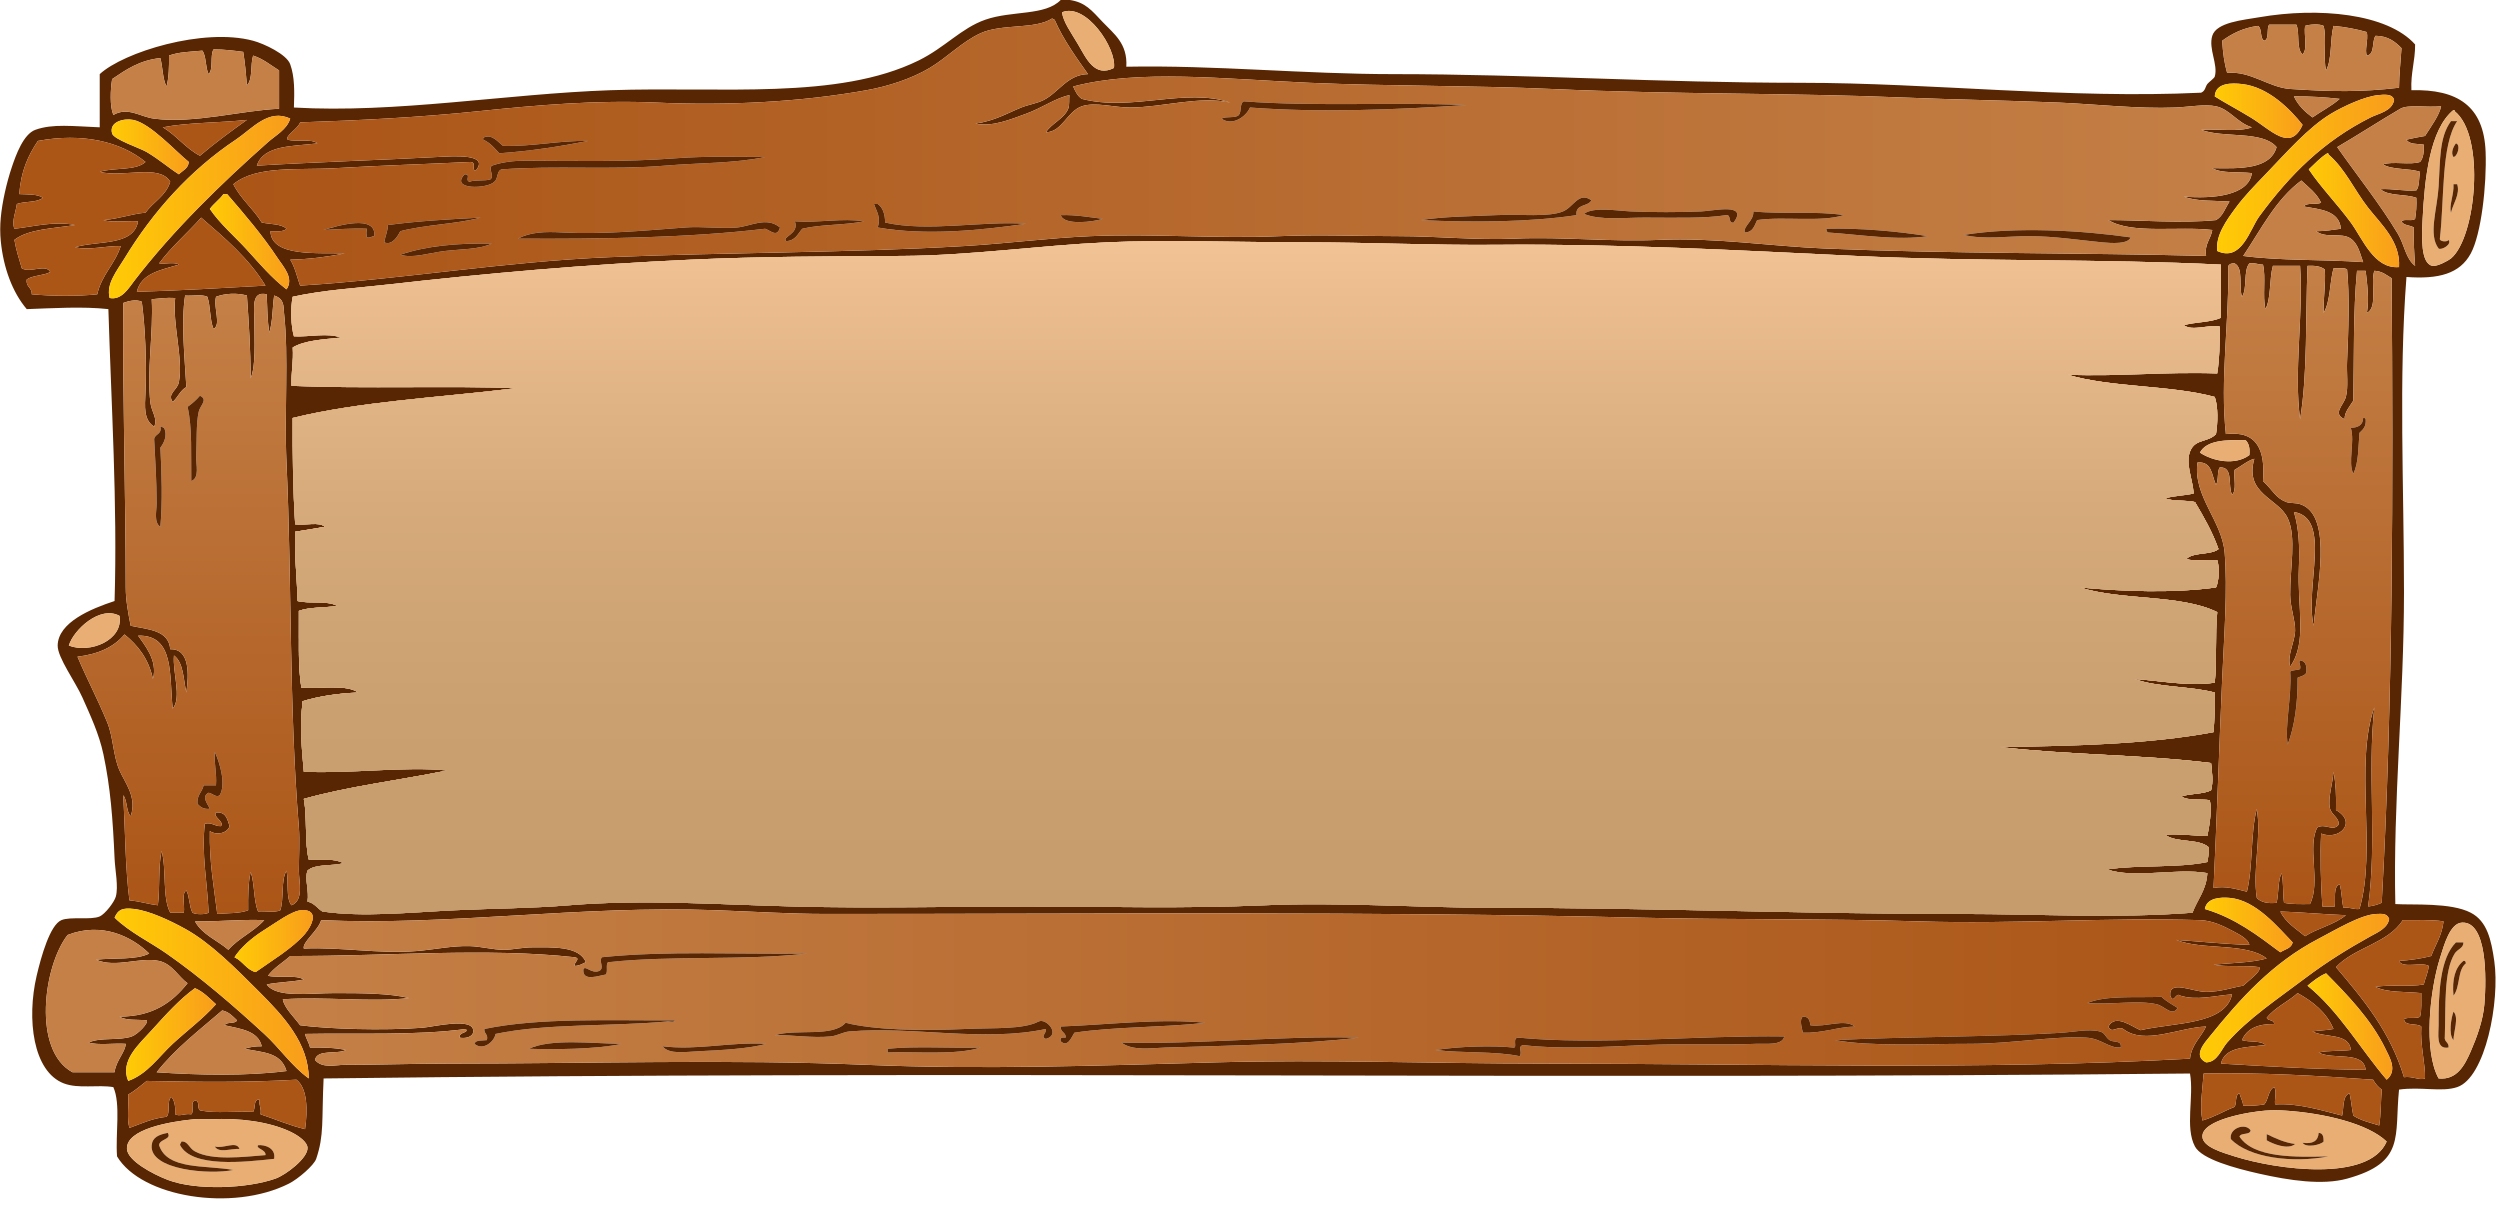 <?xml version="1.0" encoding="UTF-8"?><svg xmlns="http://www.w3.org/2000/svg" xmlns:xlink="http://www.w3.org/1999/xlink" height="740.6" preserveAspectRatio="xMidYMid meet" version="1.0" viewBox="40.1 56.2 1527.3 740.6" width="1527.3" zoomAndPan="magnify"><g><g><g><g id="change1_1"><path d="M688.148,56.152c1.763,0,3.525,0,5.289,0c9.787,1.439,13.539,6.371,20.402,13.601 c6.77,7.131,15.189,13.012,14.356,27.202c53.954-1.042,108.402,4.534,163.212,4.534c82.146,0,163.77,5.29,248.598,5.29 c80.514,0,163.986,9.923,244.82,6.044c2.703-1.25,2.344-3.276,3.775-5.289c0.744-1.045,4.236-3.511,4.533-4.534 c2.189-7.499-3.982-16.85-1.51-24.936c2.535-8.28,19-9.65,28.713-11.334c36.018-6.243,78.232-2.393,95.207,16.624 c0.062,10.135-2.787,17.362-2.266,27.958c28.094-0.739,44.328,9.627,45.336,37.78c0.725,20.249-2.67,50.133-9.066,61.961 c-6.721,12.426-19.719,15.798-39.293,14.356c-4.822,62.417-1.508,127.696-1.51,192.682c-0.004,64.604-6.73,128.691-5.291,190.416 c10.785,0.692,33.824-1.086,46.094,5.288c10.016,5.204,12.498,16.566,14.355,29.47c3.541,24.583-5.369,71.267-22.668,77.073 c-9.471,3.18-21.963-0.369-35.514,1.511c-2.916,28.765,4.064,44.49-31.736,54.404c-15.062,4.173-35.361,1.097-53.648-3.021 c-14.865-3.349-35.16-8.857-39.291-16.624c-6.215-11.68-0.504-30.13-3.021-44.581c-379.445,3.848-760.949-1.783-1140.225,3.021 c-1.222,25.803,0.416,34.551-4.534,49.115c-1.344,3.95-10.967,12.251-16.625,15.112c-34.478,17.438-90.147,8.393-105.03-16.623 c-1.034-13.827,2.339-32.062-2.268-42.314c-9.589-1.615-21.245,1.163-30.224-2.267c-18.881-7.214-22.798-39.279-16.625-65.739 c2.787-11.942,8.199-31.062,15.113-34.002c5.481-2.333,18.104,0.08,23.424-2.269c3.271-1.442,8.912-8.768,9.823-12.09 c1.699-6.197-0.424-15.892-0.756-23.424c-1.063-24.195-2.529-43.353-6.8-63.472c-2.671-12.581-8.053-23.947-12.846-34.76 c-4.246-9.576-15.206-24.399-15.112-31.734c0.181-14.171,20.44-22.515,34.758-27.202c1.798-59.518-2.022-119.854-3.778-178.326 c-15.345-1.741-34.302-0.553-49.871,0c-8.801-10.34-14.271-25.358-15.868-41.559c-0.469-4.763-0.441-9.592,0-14.357 c0.848-9.159,3.424-20.993,6.801-30.98c2.431-7.191,7.007-20.027,14.356-22.668c10.544-3.79,22.894-2.168,39.292-1.512 c0-10.83,0-21.661,0-32.491c14.597-13.444,63.33-28.55,93.697-20.401c6.718,1.803,20.488,8.276,22.668,14.356 c2.783,7.759,2.6,16.598,2.267,26.447c62.251,3.626,129.666-8.374,193.438-10.579c67.708-2.341,138.79,6.126,188.149-18.135 c16.223-7.974,26.083-19.79,40.803-24.935C658.418,62.522,678.655,66.002,688.148,56.152z M688.904,63.708 c0.697,5.85,5.621,12.5,9.822,19.646c5.016,8.527,10.048,20.396,21.912,14.356C722.402,85.693,703.46,57.641,688.904,63.708z M684.37,68.242c-0.758,0.002-0.899-0.612-1.511-0.756c-10.489,6.883-30.708,3.012-43.826,9.068 c-11.208,5.173-20.312,14.792-30.98,21.157c-11.033,6.582-25.378,11.241-38.537,13.602c-40.604,7.282-85.188,9.521-128.455,7.556 c-36.075-1.638-72.744,1.522-108.808,5.29c-36.494,3.812-72.763,5.575-108.809,6.801c-1.252,3.907-9.586,8.383-7.556,10.579 c5.257,1.542,14.442-0.841,18.134,2.267c-15.02,1.855-32.853,0.898-37.025,13.601c32.33-2.044,78.095-3.505,110.32-5.289 c9.746-0.54,32.171-2.193,23.424,8.312c-2.884-0.279,0.756-4.777-3.022-5.29c-25.334,1.229-57.05,2.243-82.362,3.778 c-22.761,1.381-48.566-1.871-62.716,9.823c4.552,9.049,12.224,14.979,17.38,23.424c5.209,1.087,11.87,0.724,15.112,3.778 c-1.714,2.063-6.139,1.417-9.822,1.511c0.525,15.994,29.293,12.978,45.336,13.601c-10.369,1.974-21.159,3.525-33.248,3.778 c2.846,4.458,4.129,10.479,6.045,15.868c62.21-3.911,124.653-14.671,188.904-17.379c72.029-3.036,145.193-2.563,216.862-6.8 c25.814-1.526,51.44-4.918,77.073-6.045c38.154-1.677,77.089,1.694,115.61,0c23.863-1.049,48.459,0,72.537,0 c23.99,0,47.68,2.538,71.029,1.512c29.201-1.284,58.863,2.098,88.406,0.755c33.777-1.534,67.34,3.86,101.252,5.29 c78.098,3.292,155.588,2.487,232.729,4.534c-1.078-7.63,2.934-10.167,3.779-15.868c-20.715-2.458-49.117,2.772-63.473-6.044 c18.471-0.057,45.197,2.127,65.738,0c4.246-2.303,5.635-7.464,8.312-11.335c-9.703-0.624-20.609-0.044-27.959-3.022 c17.441,1.47,39.725-0.465,41.561-14.357c-8.146-0.921-18.516,0.382-24.18-3.022c17.705,0.328,35.391,0.632,39.291-12.845 c-8.598-10.292-32.471-5.309-46.092-10.579c10.184-0.648,23.16,1.5,30.979-1.512c-9.02-2.817-13.465-11.03-21.912-12.845 c-6.74-1.448-16.584,0.403-24.938,0.756c-22.057,0.929-49.574-2.119-71.025-3.023c-32.25-1.359-63.85-1.796-92.939-3.022 c-71.111-2.997-141.379-1.861-216.863-5.29c-48.99-2.226-99.529-1.643-148.1-3.778c-52.272-2.298-104.276-8.35-144.324,2.267 c1.32,2.963,2.709,5.854,5.29,7.556c30.554,7.898,63.493-7.042,90.674,2.267c-18.569-4.244-41.341,2.916-61.205,3.023 c-9.444,0.051-21.309-3.574-29.469-0.756c-8.952,3.093-12.072,15.764-21.913,15.868c3.353-5.402,11.074-8.241,13.601-14.357 c0.933-2.254,0.444-5.827,0.756-8.312c-8.239,1.638-16.562,7.739-26.445,11.334c-9.592,3.488-20.668,8.224-30.981,6.045 c11.819-1.673,19.452-6.381,27.958-9.823c4.268-1.727,9.615-2.527,13.602-4.534c9.36-4.714,14.635-15.633,27.201-15.868 C698.633,92.766,689.583,80.411,684.37,68.242z M1426.385,71.265c-1.834,2.447,0.289,8.853-3.023,9.823 c-2.795-1.485-1.158-7.404-3.777-9.068c-9.129,1.198-15.926,4.728-21.912,9.068c0.412,7.143,1.303,13.812,3.021,19.646 c14.328-1.364,25.578,8.968,38.537,9.823c25.613,1.689,42.971,1.977,66.494-0.755c0.094-8.469,0.988-16.14,1.512-24.18 c-3.885-3.924-8.172-7.445-15.869-7.557c-2.412,3.381-0.264,11.322-5.289,12.09c-1.484-3.271,0.914-9.144,0-14.357 c-6.281-1.778-13.004-3.116-20.4-3.778c-2.201,8.375-0.811,20.347-4.533,27.202c-1.898-7.672,0.475-19.616-1.512-27.202 c-2.551-1.406-8.691-0.913-11.336,0c-0.824,5.473,1.76,14.354-1.51,17.379c-4.012-3.293-1.57-13.039-3.779-18.135 C1437.467,71.265,1431.926,71.265,1426.385,71.265z M170.551,86.377c-2.284,3.76,0.083,12.173-3.022,15.112 c-2.014-4.032-1.309-10.782-3.779-14.357c-7.123,0.685-14.764,0.853-20.401,3.023c0.089,6.89-0.065,13.536-1.512,18.89 c-2.454-4.598-2.262-11.842-3.778-17.379c-12.754,1.351-21.06,7.149-29.468,12.846c-1.023,6.462-1.5,16.479,0.755,21.913 c8.885-5.181,16.38,1.162,24.936,2.267c24.433,3.153,53.404-5.081,76.317-6.045c0-7.808,0-15.616,0-23.424 c-5.136-3.176-9.593-7.03-15.868-9.067c-1.778,5.526-0.079,14.53-3.778,18.134c-0.536-7.021-1.212-13.9-2.268-20.401 C182.9,87.125,177.114,86.363,170.551,86.377z M1409.762,107.534c-5.988-0.673-16.189-0.987-16.625,7.556 c5.504,3.555,13.172,7.533,21.914,12.845c12.531,7.616,24.211,21.434,31.736,4.534 C1439.311,123.003,1425.959,109.354,1409.762,107.534z M1492.879,114.334c-8.111,0.767-21.203,6.822-28.713,11.334 c-13.92,8.364-27.25,23.739-40.049,37.025c-6.158,6.393-12.871,13.264-18.133,20.401c-5.803,7.862-12.416,16.974-11.334,26.447 c14.957,6.901,19.895-13.267,25.688-21.157c18.846-25.659,39.363-46.049,68.006-60.45c4.852-2.438,13.059-3.722,14.355-10.578 C1501.924,113.194,1495.997,114.04,1492.879,114.334z M1452.831,127.936c5.463-3.856,11.697-6.942,16.625-11.334 c-8.824-0.999-18.027-1.618-27.957-1.511C1444.055,120.593,1448.2,124.508,1452.831,127.936z M1506.481,122.646 c-12.689,7.468-26.256,16.249-38.537,23.424c12.271,17.485,26.27,34.969,37.023,52.893c4.105,6.842,4.814,15.36,10.578,19.646 c-0.537-7.523-1.039-15.081-0.756-23.424c-2.277-1.501-6.416-1.14-7.555-3.778c1.547-1.727,6.764,0.215,8.311-1.512 c0.637-3.897,0.986-8.081,0.756-12.845c-6.611-2.455-17.234-0.898-21.912-5.289c7.949-0.394,13.773,1.337,21.912,0.755 c1.994-2.54,1.484-7.583,2.27-11.334c-6.738-2.33-17.084-1.052-22.67-4.534c5.967-2.094,16.676,0.554,22.67-1.512 c1.965-2.317,2.49-6.071,2.268-10.579c-3.967-0.566-8.996-0.071-10.58-3.022c3.693-0.841,7.42-1.648,11.334-2.267 c3.432-5.444,8.848-12.734,9.824-18.135C1522.581,122.017,1511.168,119.887,1506.481,122.646z M1520.083,190.652 c-0.496,9.944-1.26,26.618,6.043,27.958c2.861,0.524,9.717-3.183,11.336-4.534c15.42-12.867,21.143-74.878,2.266-89.918 c-0.043-0.461-0.111-0.895-0.754-0.756C1524.424,135.238,1521.336,165.448,1520.083,190.652z M184.152,141.537 c-27.99,18.666-50.616,43.927-68.004,72.539c-4.568,7.517-11.354,15.549-9.067,24.18c7.316,1.496,11.697-6.134,15.112-10.579 c23.818-31,53.124-59.379,81.606-84.629c4.807-4.261,11.564-7.707,13.601-14.356 C204.205,122.258,194.115,134.894,184.152,141.537z M121.436,129.447c-5.866-1.146-14.876,1.285-12.845,8.312 c1.063,3.681,17.049,8.876,21.157,11.334c8.136,4.868,12.978,9.361,19.646,13.602c2.207-2.327,5.684-3.384,6.045-7.557 C147.446,148.722,131.982,131.507,121.436,129.447z M139.572,133.98c8.386,4.963,13.891,12.807,22.668,17.379 c9.121-7.755,18.863-14.888,28.714-21.913C174.161,131.293,155.155,130.926,139.572,133.98z M63.254,142.292 c-5.895,8.714-10.514,18.704-11.334,32.491c5.262,0.28,11.186-0.102,14.357,2.267c-3.502,3.047-11.108,1.989-15.868,3.778 c-0.564,4.623-3.363,10.538-1.512,15.112c11.393-1.203,24.312-4.903,37.025-2.267c-13.213,2.15-28.345,2.382-37.025,9.067 c1.042,6.262,2.867,11.743,4.534,17.379c5.108,3.113,14.817-2.987,17.379,2.267c-4.023,2.274-10.656,1.938-14.357,4.534 c-0.713,4.743,3.327,4.733,3.023,9.067c11.801,1.129,28.28,1.328,40.048,0c2.65-11.958,10.827-18.39,14.356-29.469 c-9.263-0.191-19.404,2.754-27.958,0.755c13.813-4.322,35.809-0.461,38.537-15.868c-6.806-0.5-15.61,1.001-21.157-0.755 c9.359-0.717,16.5-3.65,25.691-4.534c4.732-6.602,12.483-10.186,15.113-18.891c-6.573-11.025-28.767-2.303-43.071-6.045 c8.563-2.771,22.156-0.513,27.958-6.045C113.789,142.649,90.289,137.207,63.254,142.292z M1486.834,183.096 c-8.404-10.762-13.959-23.721-24.18-32.491c-0.043-0.461-0.113-0.895-0.756-0.756c-4.381,2.674-7.66,6.444-11.334,9.823 c7.396,11.017,17.186,20.944,25.689,32.492c7.23,9.813,14.125,28.491,29.469,27.202 C1506.717,203.784,1494.657,193.11,1486.834,183.096z M1446.032,166.472c-15.637,11.565-24.58,29.825-35.516,46.093 c22.666,3.023,49.316,2.065,73.293,3.778c-1.688-4.26-2.801-10.997-7.555-14.357c-5.758-4.069-15.033,0.175-21.158-4.534 c5.568,0.027,10.211-0.872,15.113-1.511c-1.041-11.049-12.391-11.79-22.668-13.601c1.682-2.6,7.641-0.923,10.578-2.267 C1455.428,174.203,1450.424,170.644,1446.032,166.472z M209.844,214.076c-9.259-14.058-20.939-27.655-30.981-39.292 c-0.756,0-1.512,0-2.267,0c-2.396,3.398-5.89,5.697-8.312,9.068c6.466,9.436,15.053,16.572,22.669,24.935 c7.621,8.371,15.085,17.25,24.179,24.18C219.913,226.129,213.102,219.023,209.844,214.076z M162.996,189.141 c-8.41,9.473-18.107,17.659-25.692,27.958c3.792,0.491,9.555-0.99,12.09,0.755c-10.8,3.305-23.042,5.167-25.691,16.624 c26.683-0.772,52.55-2.357,78.584-3.778C192.083,213.954,177.443,201.644,162.996,189.141z M1174.01,212.565 c-73.154-3.484-146.418-7.508-219.885-6.801c-37.941,0.366-77.896-1.511-117.121-1.511c-39.134,0-85.306-1.656-120.898,0 c-41.166,1.915-83.142,8.089-124.677,8.312c-43.496,0.234-86.338,0.319-129.211,2.267c-63.572,2.888-126.123,8.477-184.37,15.112 c-19.767,2.252-39.883,3.379-58.938,7.557c-1.465,7.021-1.052,17.984,0.755,24.179c10.092,0.442,20.346-2.313,28.714,0.756 c-10.708,1.131-22.057,1.619-29.469,6.045c0.587,8.647-1.05,15.07-0.756,23.424c43.572,1.912,100.055-0.198,136.766,1.512 c-45.793,5.588-94.753,8.01-136.01,18.134c-0.135,22.299,0.17,44.159,1.511,64.983c5.712,0.836,14.874-1.777,18.134,1.511 c-6.021,1.031-11.995,2.109-18.134,3.022c-0.498,15.105,1.104,28.111,1.511,42.314c7.208,1.86,18.625-0.491,24.18,3.022 c-7.656,1.16-17.046,0.585-23.424,3.021c0.164,15.958-0.698,32.938,1.511,46.85c11.702,0.894,27.444-2.256,34.758,3.021 c-12.587,0.511-23.946,2.249-34.002,5.29c-1.693,15.332-0.643,28.403,0.756,43.069c29.785,1.305,61.539-3.418,87.651-0.755 c-29.038,5.972-60.355,9.665-87.651,17.379c2.17,11.178,0.353,26.345,3.021,37.023c7.605,0.204,16.343-0.727,21.157,2.268 c-6.949,1.867-17.356,0.274-21.912,4.534c-1.912,5.198,1.066,12.021,0,18.891c4.163,0.876,5.988,4.088,9.067,6.045 c24.862,3.626,53.044,0.568,80.851-0.756c23.146-1.103,46.813-1.132,69.517-3.022c46.199-3.847,92.792-0.352,139.034,0.756 c46.727,1.119,94.113,0,141.3,0c48.312,0,96.995,1.325,144.324-0.756c46.982-2.064,94.35,1.513,141.301,1.513 c95.061,0,190.172,3.777,284.865,3.777c47.377,0,94.541,2.812,141.301-0.757c2.949-8.131,8.465-13.698,9.066-24.179 c-19.375-3.303-44.34,3.59-61.205-2.268c18.979-2.935,43.092-0.734,61.205-4.533c0.514-2.763,1.055-5.494,0.756-9.067 c-5.934-5.401-20.113-2.555-26.447-7.556c6.824-0.791,17.436,0.524,25.691,0.756c1.291-6.408,2.844-15.243,1.512-21.913 c-5.754-0.795-13.58,0.482-17.379-2.269c5.385-1.919,13.293-1.313,18.135-3.776c1.436-4.917,0.604-11.517,0-16.624 c-41.162-5.184-87.803-4.886-129.211-9.823c46.008-0.59,91.461-1.731,130.721-9.066c0.59-7.724,1.014-15.611,0.756-24.181 c-15.131-4.012-35.188-3.093-49.113-8.312c15.666,1.009,32.564,4.642,49.113,2.268c1.334-13.528,0.248-29.475,1.516-43.071 c-22.023-10.973-58.977-7.017-83.875-15.111c26.092,2.464,57.238,3.569,83.115,0c1.809-3.621,2.256-12.165,0.76-16.624 c-6.055-0.498-14.102,1-18.893-0.756c4.182-4.383,14.887-2.239,19.646-6.046c-3.744-10.61-9.035-19.678-14.355-28.713 c-5.449-1.353-13.346-0.256-18.137-2.267c5.104-1.698,11.984-1.618,17.381-3.023c-0.801-9.78-5.811-19.515-1.512-27.202 c3.375-6.035,10.379-4.088,15.109-9.066c1.131-6.772,1.342-16.854-0.756-22.668c-27.137-7.368-63.395-5.618-89.916-13.601 c30.129,1.329,59.293-1.906,91.432-0.756c1.398-8.672,1.666-18.482,1.51-28.713c-7.668-1.199-16.502,3.054-21.914-0.755 c7.033-2.036,16.457-1.679,22.67-4.534c0-10.831,0-21.661,0-32.491C1323.577,214.248,1248.952,216.133,1174.01,212.565z M1401.45,218.61c0.484,34.679-5.164,69.779-1.512,102.764c19.387-2.258,24.107,10.146,22.67,28.713 c6.104,5.681,7.688,10.401,14.355,12.845c2.398,0.881,5.762,0.224,9.066,1.513c19.693,7.674,9.191,52.762,7.555,74.049 c-5.676-23.459,11.422-65.757-12.088-69.517c2.932,9.383,3.615,20.915,3.021,34.002c-1.1,24.215,5.275,45.503-5.289,60.45 c-2.021-6.94,2.777-14.696,3.021-21.913c0.207-6.03-2.947-14.104-3.021-21.912c-0.154-16.247,3.939-35.206-1.512-46.849 c-5.77-12.326-26.596-14.646-20.4-36.27c-2.861,0.428-8.426,4.662-12.09,6.801c-0.613,4.928,1.445,12.529-1.512,15.112 c-2.775-5.284,1.104-17.225-7.557-16.624c-1.713,2.567-0.555,8.01-2.268,10.579c-2.707-5.604-2.186-14.44-11.334-13.602 c-2.727,20.695,15.01,35.5,16.625,55.159c1.85,22.534-0.33,50.198-1.512,77.073c-1.896,43.062-3.359,88.267-5.291,127.698 c7.24-1.438,14.025,0.716,20.4,2.268c3.785-15.106,2.135-35.646,6.045-50.626c2.986,17.7-2.752,36.938,0,54.403 c2.439,2.6,6.459,3.616,12.09,3.022c1.414-5.64,0.709-13.397,3.023-18.135c1.318,5.229,0.676,12.42,1.512,18.135 c4.613,0.927,10.268,0.815,15.867,0.756c6.773-13.301-1.898-35.322,4.533-46.849c5.197-2.583,9.289,2.711,12.846-1.512 c0.887-4.419-4.428-5.832-5.289-10.578c-1.146-6.323,1.912-15.104,2.268-21.913c1.381,6.932,1.762,14.861,1.512,23.424 c13.258,7.438,1.979,18.833-9.066,14.357c-0.723,12.844-0.215,30.918,0.756,44.58c2.518,0,5.037,0,7.557,0 c0.555-4.984-1.023-12.104,3.021-13.601c1.287,4.253,1.203,9.879,2.266,14.356c4.104-0.576,5.857,1.196,9.824,0.755 c10.676-36.042-3.24-88.341,9.066-123.165c-4.336,40.443,1.77,81.898-3.777,121.653c3.16-0.365,5.865-1.188,8.311-2.267 c6.908-123.873,7.023-255.569,6.047-381.586c-3.158-1.879-5.777-4.298-10.58-4.534c-2.496,7.578,2.324,22.473-4.533,25.691 c1.461-7.958,0.189-17.824-0.756-25.691c-1.762,0-3.525,0-5.289,0c-2.396,24.803-1.746,52.657-2.266,79.339 c-2.301,3.732-5.508,7.141-5.291,11.334c-7.732-3.342-0.588-8.512,0.756-13.601c1.641-6.207,0.4-14.085,0.756-21.913 c0.838-18.454,1.559-40.061,0-55.916c-1.623-1.4-5.535-0.51-8.311-0.756c-2.408,8.676-1.85,20.316-6.045,27.203 c-0.217-9.284,1.334-16.8,0.754-26.447c-2.316-1.964-6.07-2.492-10.578-2.267c-1.293,31.449,0.096,65.581-4.533,93.696 c-3.957-29.625,2.08-63.005,0-93.696c-5.541,0-11.082,0-16.623,0c-2.273,8.053-1.002,19.652-4.535,26.446 c-1.896-7.672,0.389-19.529-1.51-27.202c-3.117,0.094-4.732-1.313-8.312-0.755c-3.852,4.459-1.123,15.5-4.531,20.402 c-2.053-6.261,1.072-17.698-4.533-20.402C1403.352,216.985,1402.092,217.489,1401.45,218.61z M172.063,237.5 c-1.737,6.842,3.34,17.018-1.512,19.646c-2.351-5.457-1.742-13.874-3.778-19.646c-3.18-1.606-9.205-0.367-13.601-0.756 c-2.532,16.222-0.226,38.418,0.756,55.916c-3.754,2.039-5.212,6.375-8.312,9.066c-3.592-5.054,2.791-6.967,3.778-12.088 c2.766-14.356-4.038-35.489-2.267-51.382c-5.353-0.315-9.796,0.278-14.357,0.755c1.179,19.898-3.177,44.326-0.755,63.473 c0.667,5.271,4.585,9.587,2.267,14.355c-6.544-4.119-5.702-12.078-5.29-21.157c0.806-17.74-0.237-40.399-2.267-55.16 c-3.552-1.661-8.294-0.352-11.334,0.755c-0.489,55.717,1.511,117.439,1.511,173.792c0,7.862,1.554,15.924,3.023,23.423 c10.529,2.315,23.221,2.471,24.18,14.356c12.095-0.506,11.403,15.794,9.823,26.446c-1.806-8.269-1.719-18.43-7.556-22.668 c-0.992,10.344,4.917,25.818-0.756,32.491c-2.198-19.715,1.403-45.229-21.157-44.581c3.323,4.994,12.269,14.926,9.067,26.446 c-2.6-12.261-9.171-20.551-17.378-27.202c-6.396,7.709-16.083,12.127-28.714,13.601c5.582,13.292,12.197,25.588,18.135,40.048 c3.867,9.416,3.514,20.223,7.556,29.471c3.236,7.401,10.886,16.41,6.801,27.958c-2.822-2.973-1.962-9.624-4.534-12.848 c1.196,21.474,1.207,44.131,3.778,64.229c6.258,0.543,11.315,2.285,17.379,3.021c1.356-10.48,0.162-23.514,2.267-33.246 c3.136,11.221,0.287,28.428,5.29,37.779c2.77,0,5.541,0,8.311,0c0.738-4.3-1.634-11.709,1.512-13.601 c2.069,3.725,1.708,9.877,3.778,13.601c1.93,1.192,7.893,1.192,9.823,0c-0.636-17.766-4.512-36.269-2.268-54.403 c4.697-0.918,5.843,1.713,9.823,1.512c2.279-2.866-5.169-5.656-3.022-8.312c6.165-0.623,6.902,4.182,8.312,8.312 c-1.371,4.328-7.88,5.817-12.09,3.021c-0.411,18.798,2.529,34.244,4.534,50.627c6.467-0.586,13.875-0.229,18.891-2.268 c-0.082-8.396-0.004-16.627,1.511-23.424c2.518,7.054,1.71,17.433,4.535,24.18c4.396-0.391,10.421,0.85,13.601-0.756 c2.333-6.985,0.275-18.362,3.778-24.181c1.432,6.63-0.544,16.665,3.022,21.157c7.774-3.017,4.534-14.339,4.534-21.157 c0-8.622,0.675-18.196,0-26.445c-6.051-73.968-4.197-148.967-7.556-222.906c-1.447-31.855,1.487-64.113-1.511-91.43 c-0.414-3.766,0.406-8.513-6.045-10.579c-1.09,7.472-0.839,16.288-3.022,22.668c-1.058-7.254-1.223-15.401-1.512-23.424 c-9.647-2.249-7.555,8.671-7.555,15.868c0,13.05,1.012,27.6-2.268,35.514c-0.005-17.626-1.13-34.132-2.266-50.626 C184.827,235.04,177.729,235.396,172.063,237.5z M1384.071,332.708c8.064,5.346,21.568,7.957,30.225,1.512 c0.434-4.212-0.346-7.211-2.268-9.067C1399.913,324.873,1388.221,325.02,1384.071,332.708z M82.144,450.584 c12.806,5.042,33.388-3.195,30.98-18.135C101.197,425.87,85.068,440.962,82.144,450.584z M1402.206,604.729 c-5.398-0.453-13.945-0.172-15.111,6.802c18.648,5.53,32.238,16.121,46.092,26.446c2.709-1.823,6.738-2.329,7.557-6.045 C1432.065,623.048,1418.467,606.099,1402.206,604.729z M198.509,662.156c-14.5-14.5-29.727-29.936-45.336-38.537 c-8.848-4.875-21.5-10.921-30.98-12.09c-7.742-0.954-10.029,0.602-12.09,5.29c9.326,9.047,21.356,14.667,31.735,21.913 c21.288,14.858,41.17,32.11,59.694,49.114c9.507,8.728,16.656,19.538,27.202,27.201 C228.644,693.581,213.44,677.088,198.509,662.156z M1404.471,625.131c-6.457-3.426-12.99-6.562-20.4-6.8 c-55.947-1.799-113.268,2.583-171.523,0.755c-56.156-1.762-113.455-0.894-170.77-2.267 c-164.258-3.937-330.563-2.268-497.196-2.268c-21.691,0-44.48-1.441-66.495-2.268c-83.954-3.145-163.833,9.67-241.796,6.046 c-1.602,6.164-11.812,13.689-10.578,17.379c22.359-1.094,45.724,3.375,68.76,1.511c10.942-0.886,21.815-3.312,32.492-3.021 c7.171,0.193,14.242,2.284,21.157,2.268c5.028-0.013,11.097-1.513,17.379-1.513c11.686,0,28.584-0.956,32.492,9.066 c-2.088,0.938-3.839,2.207-6.801,2.27c-0.718-2.131,4.101-4.546,0-5.29c-54.088-5.927-113.72-0.614-173.792-0.756 c-4.511,4.052-9.991,7.135-13.601,12.09c6.528,1.532,16.91-0.79,21.914,2.267c-7.037,1.528-15.592,1.535-22.669,3.023 c5.843,8.386,26.145,5.288,41.559,5.288c16.69,0,33.629,0.115,45.337,3.023c-23.189,2.685-51.478-1.016-77.073,0.756 c0.756,5.126,7.049,11.02,10.579,15.866c17.034,2.309,51.017,3.345,74.806,1.512c6.405-0.492,31.505-6.83,30.979,2.268 c-0.206,3.568-5.126,4.438-8.312,3.778c-0.721-3.636,5.862-2.654,3.778-5.29c-30.362,4.107-66.301,2.393-98.23,3.023 c0.657,3.12,2.366,5.188,3.022,8.311c7.896-0.087,15.518,0.1,21.914,1.513c-5.438,2.874-17.367-0.745-18.891,6.044 c4.451,5.439,12.552,3.023,18.135,3.023c20.792,0,42.175-0.756,63.472-0.756c84.771,0,171.667-2.773,255.396,0.756 c70.87,2.984,141.942,0.468,213.084-1.513c66.795-1.857,133.909,0.757,200.239,0.757c133.43,0,265.654,4.229,395.188-3.023 c1-8.82,6.676-12.97,9.822-19.646c-16.369,0.541-37.621,11.601-50.625,1.511c-3.355-2.143-7.176,3.326-9.068-1.511 c4.205-8.003,14.357,0.057,19.646,2.267c20.619-4.829,51.77-3.128,55.916-21.913c-10.447,0.761-21.652,3.989-31.736,0.756 c-2.717-2.341-3.908,5.614-6.045,0c-0.816-9.886,13.627-2.267,21.912-2.267c9.072,0,16.236-2.774,22.67-3.778 c3.092-3.046,11.34-8.681,9.822-11.334c-8.48-1.343-19.783,0.138-27.959-1.511c10.977-1.116,23.049-1.133,32.492-3.779 c-12.336-9.828-39.424-4.904-55.16-11.334c14.914,0.955,29.18,2.559,44.582,3.022 C1413.637,629.929,1408.374,627.2,1404.471,625.131z M226.467,626.643c4.034-4.725,9.133-15.056-2.267-14.356 c-5.833,0.356-15.328,7.515-22.668,12.09c-7.889,4.919-14.558,10.993-18.135,16.624c5.024,2.28,7.125,7.483,12.845,9.067 C205.593,643.381,218.938,635.461,226.467,626.643z M1448.297,628.153c7.643-4.951,18.113-7.074,24.936-12.846 c-13.566-0.538-26.445-1.764-40.047-2.268C1436.45,619.854,1442.801,623.575,1448.297,628.153z M1492.124,614.553 c-9.514,0.205-25.275,9.793-35.514,15.112c-28.303,14.704-47.973,36.767-66.494,59.693c-2.957,3.658-10.699,11.941-2.27,15.866 c6.887-0.068,9.229-7.961,12.848-12.09c12.969-14.785,31.047-26.794,47.604-39.292c12.939-9.766,26.387-18.129,40.049-25.689 c4.025-2.229,10.553-4.957,11.334-10.578C1498.301,614.06,1495.254,614.484,1492.124,614.553z M159.217,619.086 c4.454,8.14,13.656,11.531,20.401,17.38c6.183-7.167,15.616-11.083,21.913-18.135 C186.592,617.747,173.829,619.342,159.217,619.086z M1507.993,618.331c-8.967,14.206-29.688,16.659-40.807,28.713 c16.645,19.628,33.186,39.356,41.562,67.249c5.082-0.845,9.635,2.169,12.844,0.756c0.312-8.68-3.002-20.129-2.266-31.734 c-2.752-2.286-10.143,0.063-10.578-4.533c2.287-1.492,7.65,0.096,9.822-1.513c1.109-3.927,0.697-9.374,0.756-14.356 c-9.627-0.951-20.938-0.222-27.959-3.777c8.688-1.639,20.822,0.167,29.471-1.511c0.873-3.911,2.631-6.939,3.021-11.334 c-4.447-2.606-15.951,1.846-18.137-3.023c7.047-0.509,13.656-1.454,19.646-3.021c2.629-6.941,6.574-12.567,7.555-21.157 C1525.553,617.896,1516.45,618.438,1507.993,618.331z M1549.551,698.426c3.588-8.223,7.498-18.819,8.312-28.713 c1.344-16.384,1.568-50.544-13.604-49.871c-7.354,0.326-10.846,13.118-13.602,21.912c-6.104,19.477-10.139,56.312-0.756,73.295 C1541.172,716.113,1545.825,706.966,1549.551,698.426z M81.388,627.398c-14.839,19.116-21.528,70.652,3.023,83.873 c8.563,0,17.127,0,25.691,0c0.707-6.929,6.659-12.38,6.8-17.381c-7.308-0.499-16.618,1.003-22.668-0.756 c7.067-3.4,18.796-0.972,26.447-3.776c3.745-1.374,10.41-8.317,9.067-9.823c-5.725-0.572-12.837,0.243-16.624-2.268 c20.618-0.035,32.396-8.911,41.559-20.4c-5.425-3.766-9.314-11.812-17.38-13.603c-11.786-2.612-26.428,4.521-38.536-0.756 c10.832-1.258,24.49,0.312,32.491-3.776C120.636,628.359,102.338,619.236,81.388,627.398z M1497.415,696.915 c-8.818-18.242-24.023-33.688-36.271-46.093c-4.424,1.871-7.861,4.73-11.334,7.556c19.443,15.819,32.107,38.417,48.359,57.427 C1504.981,710.266,1499.913,702.086,1497.415,696.915z M159.217,659.89c-9.189,6.556-17.872,16.211-26.447,25.69 c-7.696,8.51-19.575,18.689-14.355,30.979c11.757-4.145,18.777-14.894,27.202-22.669c8.792-8.113,18.476-15.251,26.447-24.179 C168.064,666.154,164.506,662.156,159.217,659.89z M1443.764,662.911c-5.949,5.386-13.922,8.747-18.891,15.113 c0.748,2.021,4.604,0.938,4.535,3.776c-9.98-0.154-16.729,2.921-19.646,9.823c4.332,1.462,11.521,0.063,14.355,3.021 c-11.406,1.438-24.785,0.904-27.201,11.335c29.012,1.716,57.941,3.517,88.406,3.777c-1.248-11.85-20.361-5.833-28.713-10.578 c5.768-1.286,13.346-0.761,19.645-1.511c-0.949-10.638-15.932-7.24-23.426-11.335c4.047-0.74,8.934-0.64,12.848-1.512 C1461.336,674.558,1453.143,668.143,1443.764,662.911z M175.841,673.49c-13.908,12.034-28.657,23.229-40.048,37.781 c25.476,1.753,54.886,2.396,79.34-0.757c-3.462-11.738-14.803-11.279-25.691-13.601c3.053-0.977,6.443-1.616,10.579-1.513 c-2.225-9.613-13.057-10.618-22.669-12.846c1.149-2.377,6.479-0.573,7.557-3.021C182.312,677.094,179.991,674.378,175.841,673.49 z M1489.858,715.805c-33.018-2.385-69.838-4.528-103.521-3.777c-0.58,9.01-2.559,19.736-0.756,28.714 c7.229-2.093,12.945-5.692,19.646-8.312c1.502-2.274,0.131-7.425,3.021-8.312c0.623,2.65,2.002,4.548,2.268,7.557 c4.764,0.231,8.947-0.12,12.844-0.756c2.689-2.854,2.346-8.736,6.047-10.578c1.998,2.415-0.258,9.148,0.754,10.578 c14.098-0.885,28.293,3.681,40.805,6.801c1.146-4.898,0.059-12.031,4.533-13.602c0.99,4.299,1.363,9.215,2.268,13.602 c4.352,2.954,10.277,4.331,15.867,6.045c1.045-6.763,0.941-14.674,1.51-21.913 C1492.917,720.302,1491.209,718.229,1489.858,715.805z M129.749,716.561c-3.731,2.818-7.087,6.013-11.334,8.312 c0.447,6.604-0.932,15.037,0.755,20.401c7.218-2.604,13.79-5.855,22.668-6.801c2.534-2.505-0.063-10.14,3.023-12.091 c1.965,2.317,2.493,6.072,2.267,10.58c2.957,1.503,5.541-0.68,9.823,0c2.014-1.514-0.868-7.92,2.267-8.312 c3.556-0.281,0.635,5.914,3.778,6.045c9.069,1.761,21.407,0.254,31.736,0.755c1.64-2.137-0.03-7.585,3.777-7.555 c-0.303,3.576,1.35,5.198,0.756,9.066c9.11,2.979,17.461,6.719,27.202,9.066c1.658-11.521,1.551-25-5.29-30.226 C191.078,717.587,160.726,717.223,129.749,716.561z M1436.209,734.695c-4.168-0.279-8.385-0.272-12.092,0 c-9.725,0.715-38.842,5.516-38.535,15.867c0.188,6.395,12.555,9.84,19.645,12.091c25.643,8.141,82.195,15.909,92.939-9.067 C1486.575,742.496,1459.807,736.277,1436.209,734.695z M158.462,739.984c-14.48,1.435-41.414,5.989-40.804,18.136 c0.358,7.123,15.661,15.348,24.935,18.89c17.565,6.709,48.86,5.217,65.739-0.756c6.335-2.241,19.969-12.506,19.646-18.89 c-0.169-3.337-4.905-7.145-10.579-9.823c-13.073-6.178-31.575-8.455-48.359-7.557 C166.063,740.144,161.886,739.645,158.462,739.984z" fill="#592603"/></g><g id="change2_1"><path d="M720.639,97.711c-11.864,6.04-16.896-5.829-21.912-14.356c-4.201-7.146-9.125-13.796-9.822-19.646 C703.46,57.641,722.402,85.693,720.639,97.711z" fill="#E8AE74"/></g><linearGradient gradientTransform="matrix(1 0 0 -1 -21 832.959)" gradientUnits="userSpaceOnUse" id="a" x1="203.642" x2="1451.917" xlink:actuate="onLoad" xlink:show="other" xlink:type="simple" xmlns:xlink="http://www.w3.org/1999/xlink" y1="683.868" y2="683.868"><stop offset="0" stop-color="#ab5517"/><stop offset="1" stop-color="#c48047"/></linearGradient><path d="M704.771,101.489c-12.566,0.235-17.842,11.154-27.202,15.868 c-3.986,2.006-9.334,2.807-13.602,4.534c-8.506,3.442-16.139,8.149-27.958,9.823c10.312,2.179,21.389-2.557,30.981-6.045 c9.884-3.595,18.206-9.697,26.445-11.334c-0.312,2.485,0.177,6.058-0.756,8.312c-2.526,6.116-10.249,8.955-13.601,14.357 c9.841-0.104,12.961-12.775,21.913-15.868c8.16-2.818,20.023,0.807,29.469,0.756c19.864-0.107,42.636-7.267,61.205-3.023 c-27.181-9.309-60.12,5.632-90.674-2.267c-2.58-1.702-3.97-4.593-5.29-7.556c40.048-10.617,92.052-4.565,144.323-2.267 c48.57,2.135,99.109,1.552,148.102,3.778c75.482,3.429,145.752,2.292,216.861,5.29c29.092,1.226,60.689,1.663,92.939,3.022 c21.451,0.904,48.971,3.952,71.027,3.023c8.352-0.353,18.195-2.204,24.936-0.756c8.449,1.815,12.895,10.028,21.914,12.845 c-7.82,3.011-20.797,0.864-30.98,1.512c13.621,5.27,37.494,0.286,46.092,10.579c-3.9,13.477-21.586,13.173-39.291,12.845 c5.664,3.404,16.033,2.102,24.18,3.022c-1.836,13.892-24.117,15.827-41.561,14.357c7.35,2.978,18.256,2.398,27.959,3.022 c-2.678,3.871-4.066,9.032-8.312,11.335c-20.541,2.127-47.268-0.057-65.736,0c14.354,8.816,42.758,3.587,63.473,6.044 c-0.848,5.701-4.859,8.238-3.779,15.868c-77.143-2.047-154.631-1.242-232.729-4.534c-33.912-1.429-67.477-6.824-101.252-5.29 c-29.543,1.342-59.207-2.039-88.408-0.755c-23.35,1.026-47.037-1.512-71.027-1.512c-24.08,0-48.676-1.049-72.539,0 c-38.52,1.694-77.456-1.677-115.609,0c-25.633,1.127-51.259,4.52-77.073,6.045c-71.669,4.237-144.833,3.765-216.862,6.8 c-64.251,2.708-126.693,13.468-188.904,17.379c-1.916-5.389-3.2-11.409-6.045-15.868c12.089-0.252,22.879-1.804,33.248-3.778 c-16.043-0.624-44.812,2.393-45.336-13.601c3.684-0.094,8.108,0.552,9.822-1.511c-3.242-3.055-9.903-2.691-15.112-3.778 c-5.156-8.445-12.828-14.375-17.38-23.424c14.15-11.693,39.955-8.442,62.716-9.823c25.312-1.536,57.028-2.55,82.362-3.778 c3.778,0.513,0.138,5.011,3.022,5.29c8.748-10.505-13.678-8.852-23.424-8.312c-32.226,1.784-77.99,3.245-110.32,5.289 c4.172-12.703,22.005-11.746,37.025-13.601c-3.692-3.108-12.877-0.724-18.134-2.267c-2.03-2.195,6.304-6.671,7.556-10.579 c36.046-1.226,72.315-2.989,108.809-6.801c36.064-3.768,72.733-6.928,108.808-5.29c43.267,1.965,87.85-0.273,128.455-7.556 c13.159-2.36,27.504-7.02,38.537-13.602c10.668-6.364,19.773-15.983,30.98-21.157c13.118-6.056,33.336-2.185,43.825-9.068 c0.612,0.144,0.754,0.758,1.512,0.756C689.583,80.411,698.633,92.766,704.771,101.489z M799.979,118.113 c-2.64,1.137-1.269,6.288-3.021,8.312c-2.038,2.244-7.951,0.613-10.579,2.267c6.353,4.685,14.835-0.983,17.38-6.8 c43.068,3.257,88.279,1.365,132.232-1.511C891.768,118.509,842.821,121.364,799.979,118.113z M347.365,145.315 c-2.886-2.301-6.683-7.218-11.334-5.29c-0.588,0.167-0.878,0.632-0.755,1.511c4.221,1.824,6.941,5.148,9.823,8.312 c19.3-1.353,37.105-4.201,54.404-7.556C380.832,142.008,366.211,145.774,347.365,145.315z M453.151,152.871 c-31.583,2.433-62.193,1.587-92.186,1.511c-7.083-0.018-14.103,0.811-20.401,3.022c-2.235,2.174,1.613,6.003-0.756,8.312 c-3.512,1.274-9.44,0.131-12.846,1.511c-3.084-0.791,1.233-4.601-3.023-4.534c-9.292,9.749,14.229,8.912,18.136,4.534 c2.409-1.621,1.323-6.736,4.533-7.557c32.86-2.444,67.231,0.479,99.741-2.267c20.943-1.769,42.292-1.344,61.205-5.289 C491.321,152.141,471.442,151.462,453.151,152.871z M994.928,185.362c-9.039,3.67-25.633,1.578-40.803,2.267 c-16.994,0.772-31.678,0.832-46.092,3.023c31.381,1.563,67.189,1.271,95.207-3.023c-0.939-6.984,7.088-5.001,9.066-9.067 C1004.559,173.032,1001.499,182.695,994.928,185.362z M576.317,195.186c29.468,5.135,62.463,1.749,90.675-2.267 c-27.104-1.918-59.542,5.162-86.142-0.756c-0.087-5.202-1.404-9.174-4.533-11.334c-0.755,0-1.512,0-2.268,0 C575.654,185.579,578.33,188.668,576.317,195.186z M1079.557,185.362c-13.049,0.574-30.342,0.578-43.068,0 c-8.678-0.394-23.107-2.971-28.713,1.512c9.99,4.047,23.654,2.267,37.023,2.267c17.725,0,36.682,0.644,49.871-1.511 c3.389-0.366,0.865,5.18,4.533,4.534C1108.264,179.959,1087.176,185.027,1079.557,185.362z M1106.004,198.208 c4.965-0.072,5.938-4.138,7.557-7.556c16.23-2.409,38.758,1.479,52.893-3.023c-16.5-2.642-37.879-0.406-55.158-2.267 C1111.547,191.287,1105.079,194.085,1106.004,198.208z M713.84,189.896c-8.34-0.979-16.102-2.537-25.691-2.267 C690.134,194.229,708.429,191.653,713.84,189.896z M277.093,193.674c-0.244,4.38-1.365,5.7-2.266,10.579 c4.771,2.048,8.052-3.384,9.823-6.8c15.128-4.014,34.021-4.264,49.114-8.312C314.383,190.161,295.049,191.229,277.093,193.674z M525.691,191.408c2.9,7.816-8.145,9.31-5.29,12.09c5.598-0.196,7.106-4.479,9.822-7.556c11.364-2.741,26.098-2.113,37.781-4.534 C554.694,189.281,540.41,192.45,525.691,191.408z M237.802,196.697c8.692-0.375,17.012-1.122,26.446-0.755 c-0.415,3.014-0.415,2.275,0,5.29c2.31,0.545,2.754-0.773,4.534-0.756C270.121,186.933,246.333,194.086,237.802,196.697z M490.177,195.186c-10.12,0.831-21.029-0.825-31.735,0c-25.475,1.962-50.928,4.331-74.807,3.022 c-10.553-0.578-19.25-0.354-27.203,3.778c51.288,0.32,105.486-0.564,151.124-6.045c3.687,1.329,7.287,5.493,9.067-0.756 C508.275,188.285,498.81,194.477,490.177,195.186z M1155.875,195.941c-0.033,1.04,0.355,1.659,0.756,2.267 c18.961,1.255,43.146,5.122,61.203,2.267C1199.202,197.436,1175.565,195.41,1155.875,195.941z M1239.749,199.719 c12.652,3.021,26.303,0.741,40.047,0.755c15.527,0.018,30.5,2.416,44.582,3.778c6.098,0.59,15.801,1.133,17.379-3.022 C1313.065,197.081,1271.959,194.482,1239.749,199.719z M284.65,211.81c7.554,2.44,17.404-1.069,27.202-2.267 c9.837-1.203,20.896-0.871,28.713-4.534C319.272,204.621,300.223,206.478,284.65,211.81z" fill="url(#a)"/><g id="change3_1"><path d="M1443.008,71.265c2.209,5.096-0.232,14.842,3.779,18.135c3.27-3.026,0.686-11.906,1.51-17.379 c2.643-0.913,8.785-1.406,11.336,0c1.984,7.586-0.389,19.53,1.51,27.202c3.723-6.855,2.332-18.827,4.535-27.202 c7.396,0.663,14.119,2,20.4,3.778c0.914,5.213-1.484,11.086,0,14.357c5.025-0.768,2.877-8.709,5.289-12.09 c7.697,0.112,11.984,3.632,15.869,7.557c-0.523,8.04-1.418,15.71-1.512,24.18c-23.523,2.732-40.881,2.444-66.494,0.755 c-12.959-0.854-24.209-11.187-38.537-9.823c-1.721-5.834-2.609-12.503-3.021-19.646c5.986-4.34,12.783-7.87,21.912-9.068 c2.619,1.664,0.982,7.583,3.777,9.068c3.311-0.971,1.188-7.376,3.021-9.823C1431.926,71.265,1437.467,71.265,1443.008,71.265z" fill="#C48047"/></g><g id="change3_2"><path d="M188.686,87.888c1.056,6.501,1.732,13.38,2.268,20.401c3.699-3.604,2-12.608,3.778-18.134 c6.274,2.037,10.731,5.891,15.868,9.067c0,7.809,0,15.616,0,23.424c-22.913,0.964-51.884,9.198-76.317,6.045 c-8.556-1.104-16.051-7.447-24.936-2.267c-2.254-5.434-1.778-15.45-0.755-21.913c8.409-5.697,16.714-11.495,29.468-12.846 c1.516,5.537,1.324,12.781,3.778,17.379c1.446-5.354,1.601-12,1.512-18.89c5.638-2.17,13.278-2.338,20.401-3.023 c2.47,3.575,1.765,10.325,3.779,14.357c3.105-2.939,0.738-11.352,3.022-15.112C177.114,86.363,182.9,87.125,188.686,87.888z" fill="#C48047"/></g><linearGradient gradientTransform="matrix(1 0 0 -1 -21 832.959)" gradientUnits="userSpaceOnUse" id="b" x1="1414.137" x2="1467.788" xlink:actuate="onLoad" xlink:show="other" xlink:type="simple" xmlns:xlink="http://www.w3.org/1999/xlink" y1="709.089" y2="709.089"><stop offset="0" stop-color="#ffcb05"/><stop offset="1" stop-color="#f99d1c"/></linearGradient><path d="M1446.788,132.47c-7.525,16.899-19.205,3.082-31.736-4.534c-8.742-5.312-16.41-9.29-21.914-12.845 c0.436-8.543,10.637-8.229,16.625-7.556C1425.959,109.354,1439.311,123.003,1446.788,132.47z" fill="url(#b)"/><linearGradient gradientTransform="matrix(1 0 0 -1 -21 832.959)" gradientUnits="userSpaceOnUse" id="c" x1="1415.534" x2="1523.702" xlink:actuate="onLoad" xlink:show="other" xlink:type="simple" xmlns:xlink="http://www.w3.org/1999/xlink" y1="670.45" y2="670.45"><stop offset="0" stop-color="#ffcb05"/><stop offset="1" stop-color="#f99d1c"/></linearGradient><path d="M1502.702,117.357c-1.299,6.856-9.506,8.14-14.355,10.578c-28.643,14.4-49.16,34.791-68.006,60.45 c-5.795,7.89-10.732,28.058-25.689,21.157c-1.082-9.473,5.533-18.585,11.334-26.447c5.262-7.137,11.975-14.009,18.133-20.401 c12.799-13.287,26.129-28.662,40.049-37.025c7.51-4.512,20.604-10.567,28.713-11.334 C1495.997,114.04,1501.924,113.194,1502.702,117.357z" fill="url(#c)"/><g id="change3_3"><path d="M1441.499,115.09c9.93-0.106,19.133,0.512,27.957,1.511c-4.928,4.392-11.162,7.478-16.625,11.334 C1448.2,124.508,1444.055,120.593,1441.499,115.09z" fill="#C48047"/></g><g id="change1_2"><path d="M935.991,120.38c-43.953,2.876-89.164,4.769-132.232,1.511c-2.545,5.817-11.028,11.485-17.38,6.8 c2.628-1.654,8.542-0.022,10.579-2.267c1.754-2.024,0.383-7.175,3.021-8.312C842.821,121.364,891.768,118.509,935.991,120.38z" fill="#592603"/></g><g id="change3_4"><path d="M1531.417,121.135c-0.977,5.401-6.393,12.69-9.824,18.135c-3.914,0.619-7.641,1.426-11.334,2.267 c1.584,2.951,6.613,2.456,10.58,3.022c0.225,4.508-0.303,8.262-2.268,10.579c-5.994,2.066-16.703-0.582-22.67,1.512 c5.586,3.481,15.932,2.204,22.67,4.534c-0.783,3.75-0.273,8.794-2.27,11.334c-8.139,0.582-13.963-1.149-21.91-0.755 c4.676,4.391,15.299,2.834,21.91,5.289c0.23,4.764-0.117,8.948-0.756,12.845c-1.547,1.727-6.764-0.215-8.311,1.512 c1.139,2.638,5.277,2.277,7.555,3.778c-0.283,8.344,0.219,15.901,0.756,23.424c-5.764-4.286-6.473-12.804-10.578-19.646 c-10.754-17.924-24.752-35.408-37.023-52.893c12.283-7.176,25.85-15.957,38.537-23.424 C1511.168,119.887,1522.581,122.017,1531.417,121.135z" fill="#C48047"/></g><g id="change2_2"><path d="M1538.973,123.402c0.643-0.139,0.711,0.295,0.754,0.756c18.877,15.04,13.154,77.051-2.266,89.918 c-1.619,1.351-8.475,5.058-11.336,4.534c-7.303-1.34-6.539-18.013-6.043-27.958 C1521.336,165.448,1524.424,135.238,1538.973,123.402z M1537.461,130.203c-7.26,9.859-6.533,23.844-7.557,40.047 c-0.885,13.992-6.443,29.492,0,37.781c1.754,1.166,8.311-2.516,6.045-5.29c-0.57,1.48-5.59,1.127-5.289-0.755 c2.826-24.131,0.691-57.23,10.578-71.783C1539.979,130.203,1538.719,130.203,1537.461,130.203z M1538.973,152.116 c2.414-0.159,4.619-7.551,1.51-8.312C1539.075,145.515,1537.086,149.491,1538.973,152.116z M1537.461,186.119 c1.205-5.441,5.732-11.261,3.777-17.38c-0.756,0-1.512,0-2.268,0C1539.42,174.99,1536.131,181.499,1537.461,186.119z" fill="#E8AE74"/></g><linearGradient gradientTransform="matrix(1 0 0 -1 -21 832.959)" gradientUnits="userSpaceOnUse" id="d" x1="127.622" x2="238.399" xlink:actuate="onLoad" xlink:show="other" xlink:type="simple" xmlns:xlink="http://www.w3.org/1999/xlink" y1="650.277" y2="650.277"><stop offset="0" stop-color="#ffcb05"/><stop offset="1" stop-color="#f99d1c"/></linearGradient><path d="M217.399,128.691c-2.037,6.649-8.794,10.096-13.601,14.356 c-28.482,25.25-57.789,53.629-81.606,84.629c-3.415,4.445-7.796,12.075-15.112,10.579c-2.287-8.63,4.499-16.663,9.067-24.18 c17.388-28.612,40.014-53.874,68.004-72.539C194.115,134.894,204.205,122.258,217.399,128.691z" fill="url(#d)"/><linearGradient gradientTransform="matrix(1 0 0 -1 -21 832.959)" gradientUnits="userSpaceOnUse" id="e" x1="129.298" x2="176.439" xlink:actuate="onLoad" xlink:show="other" xlink:type="simple" xmlns:xlink="http://www.w3.org/1999/xlink" y1="687.024" y2="687.024"><stop offset="0" stop-color="#ffcb05"/><stop offset="1" stop-color="#f99d1c"/></linearGradient><path d="M155.439,155.138c-0.362,4.173-3.839,5.229-6.045,7.557c-6.668-4.241-11.509-8.733-19.646-13.602 c-4.108-2.458-20.094-7.653-21.157-11.334c-2.031-7.027,6.979-9.458,12.845-8.312 C131.982,131.507,147.446,148.722,155.439,155.138z" fill="url(#e)"/><g id="change4_1"><path d="M190.954,129.447c-9.851,7.025-19.593,14.158-28.714,21.913c-8.777-4.572-14.282-12.416-22.668-17.379 C155.155,130.926,174.161,131.293,190.954,129.447z" fill="#AB5517"/></g><g id="change1_3"><path d="M1541.239,130.203c-9.887,14.553-7.752,47.652-10.578,71.783c-0.301,1.882,4.719,2.236,5.289,0.755 c2.266,2.773-4.291,6.456-6.045,5.29c-6.443-8.29-0.887-23.79,0-37.781c1.021-16.203,0.297-30.188,7.557-40.047 C1538.719,130.203,1539.979,130.203,1541.239,130.203z" fill="#592603"/></g><g id="change1_4"><path d="M399.503,142.292c-17.298,3.355-35.104,6.204-54.404,7.556c-2.882-3.163-5.603-6.487-9.823-8.312 c-0.124-0.879,0.167-1.345,0.755-1.511c4.652-1.929,8.449,2.988,11.334,5.29C366.211,145.774,380.832,142.008,399.503,142.292z" fill="#592603"/></g><g id="change4_2"><path d="M128.993,155.138c-5.802,5.532-19.395,3.275-27.958,6.045c14.304,3.742,36.498-4.98,43.071,6.045 c-2.629,8.705-10.38,12.289-15.113,18.891c-9.191,0.883-16.332,3.817-25.691,4.534c5.547,1.757,14.352,0.256,21.157,0.755 c-2.728,15.406-24.724,11.546-38.537,15.868c8.554,1.999,18.695-0.946,27.958-0.755c-3.529,11.079-11.706,17.511-14.356,29.469 c-11.768,1.328-28.247,1.129-40.048,0c0.304-4.334-3.736-4.324-3.023-9.067c3.701-2.597,10.334-2.26,14.357-4.534 c-2.562-5.254-12.271,0.846-17.379-2.267c-1.667-5.636-3.492-11.117-4.534-17.379c8.68-6.685,23.812-6.917,37.025-9.067 c-12.713-2.636-25.632,1.064-37.025,2.267c-1.851-4.574,0.947-10.49,1.512-15.112c4.76-1.789,12.366-0.731,15.868-3.778 c-3.171-2.369-9.095-1.987-14.357-2.267c0.821-13.788,5.439-23.777,11.334-32.491 C90.289,137.207,113.789,142.649,128.993,155.138z" fill="#AB5517"/></g><g id="change1_5"><path d="M1540.483,143.804c3.107,0.761,0.902,8.153-1.512,8.312 C1537.086,149.491,1539.075,145.515,1540.483,143.804z" fill="#592603"/></g><linearGradient gradientTransform="matrix(1 0 0 -1 -21 832.959)" gradientUnits="userSpaceOnUse" id="f" x1="1471.565" x2="1526.783" xlink:actuate="onLoad" xlink:show="other" xlink:type="simple" xmlns:xlink="http://www.w3.org/1999/xlink" y1="648.333" y2="648.333"><stop offset="0" stop-color="#ffcb05"/><stop offset="1" stop-color="#f99d1c"/></linearGradient><path d="M1505.725,219.365c-15.344,1.289-22.24-17.389-29.469-27.202 c-8.506-11.548-18.293-21.475-25.691-32.492c3.674-3.378,6.955-7.149,11.334-9.823c0.643-0.139,0.713,0.294,0.756,0.756 c10.221,8.771,15.775,21.729,24.18,32.491C1494.657,193.11,1506.717,203.784,1505.725,219.365z" fill="url(#f)"/><g id="change1_6"><path d="M507.556,152.116c-18.914,3.945-40.262,3.521-61.205,5.289c-32.51,2.745-66.88-0.178-99.741,2.267 c-3.21,0.82-2.125,5.936-4.533,7.557c-3.907,4.378-27.428,5.215-18.136-4.534c4.256-0.067-0.061,3.743,3.023,4.534 c3.405-1.38,9.334-0.237,12.846-1.511c2.369-2.309-1.479-6.138,0.756-8.312c6.299-2.211,13.318-3.04,20.401-3.022 c29.992,0.076,60.601,0.922,92.185-1.511C471.442,151.462,491.321,152.141,507.556,152.116z" fill="#592603"/></g><g id="change3_5"><path d="M1458.122,180.073c-2.939,1.344-8.896-0.333-10.578,2.267c10.277,1.812,21.627,2.552,22.668,13.601 c-4.902,0.639-9.545,1.539-15.113,1.511c6.125,4.708,15.4,0.465,21.158,4.534c4.754,3.36,5.865,10.097,7.555,14.357 c-23.977-1.713-50.627-0.755-73.293-3.778c10.934-16.268,19.877-34.528,35.514-46.093 C1450.424,170.644,1455.428,174.203,1458.122,180.073z" fill="#C48047"/></g><g id="change1_7"><path d="M1538.973,168.739c0.754,0,1.51,0,2.266,0c1.955,6.119-2.572,11.938-3.777,17.38 C1536.131,181.499,1539.42,174.99,1538.973,168.739z" fill="#592603"/></g><linearGradient gradientTransform="matrix(1 0 0 -1 -21 832.959)" gradientUnits="userSpaceOnUse" id="g" x1="189.285" x2="237.782" xlink:actuate="onLoad" xlink:show="other" xlink:type="simple" xmlns:xlink="http://www.w3.org/1999/xlink" y1="629.085" y2="629.085"><stop offset="0" stop-color="#ffcb05"/><stop offset="1" stop-color="#f99d1c"/></linearGradient><path d="M215.133,232.966c-9.094-6.93-16.558-15.809-24.179-24.18 c-7.616-8.363-16.203-15.499-22.669-24.935c2.423-3.371,5.917-5.669,8.312-9.068c0.755,0,1.511,0,2.267,0 c10.042,11.638,21.722,25.234,30.981,39.292C213.102,219.023,219.913,226.129,215.133,232.966z" fill="url(#g)"/><g id="change1_8"><path d="M1012.309,178.562c-1.979,4.066-10.008,2.083-9.068,9.067c-28.018,4.294-63.826,4.586-95.207,3.023 c14.414-2.191,29.098-2.251,46.092-3.023c15.172-0.689,31.766,1.403,40.805-2.267 C1001.499,182.695,1004.559,173.032,1012.309,178.562z" fill="#592603"/></g><g id="change1_9"><path d="M574.05,180.829c0.756,0,1.513,0,2.268,0c3.129,2.16,4.445,6.132,4.533,11.334 c26.6,5.917,59.038-1.162,86.142,0.756c-28.211,4.016-61.207,7.402-90.675,2.267C578.33,188.668,575.654,185.579,574.05,180.829z" fill="#592603"/></g><g id="change1_10"><path d="M1099.204,192.163c-3.668,0.646-1.146-4.899-4.533-4.534c-13.189,2.155-32.146,1.511-49.871,1.511 c-13.369,0-27.033,1.78-37.023-2.267c5.604-4.483,20.035-1.905,28.713-1.512c12.727,0.578,30.02,0.574,43.068,0 C1087.176,185.027,1108.264,179.959,1099.204,192.163z" fill="#592603"/></g><g id="change1_11"><path d="M1111.293,185.362c17.281,1.861,38.66-0.375,55.16,2.267c-14.137,4.502-36.662,0.614-52.893,3.023 c-1.621,3.417-2.592,7.483-7.559,7.556C1105.079,194.085,1111.547,191.287,1111.293,185.362z" fill="#592603"/></g><g id="change1_12"><path d="M688.148,187.629c9.59-0.271,17.352,1.288,25.691,2.267C708.429,191.653,690.134,194.229,688.148,187.629 z" fill="#592603"/></g><g id="change4_3"><path d="M202.288,230.699c-26.034,1.421-51.902,3.006-78.584,3.778c2.648-11.457,14.891-13.318,25.691-16.624 c-2.536-1.746-8.299-0.265-12.09-0.755c7.584-10.299,17.282-18.485,25.692-27.958 C177.443,201.644,192.083,213.954,202.288,230.699z" fill="#AB5517"/></g><g id="change1_13"><path d="M333.764,189.141c-15.093,4.048-33.986,4.298-49.114,8.312c-1.771,3.417-5.053,8.849-9.823,6.8 c0.901-4.879,2.022-6.198,2.266-10.579C295.049,191.229,314.383,190.161,333.764,189.141z" fill="#592603"/></g><g id="change1_14"><path d="M568.005,191.408c-11.684,2.42-26.417,1.792-37.781,4.534c-2.716,3.077-4.226,7.36-9.822,7.556 c-2.854-2.78,8.189-4.273,5.29-12.09C540.41,192.45,554.694,189.281,568.005,191.408z" fill="#592603"/></g><g id="change1_15"><path d="M268.781,200.475c-1.78-0.017-2.224,1.302-4.534,0.756c-0.415-3.014-0.415-2.276,0-5.29 c-9.434-0.367-17.753,0.38-26.446,0.755C246.333,194.086,270.121,186.933,268.781,200.475z" fill="#592603"/></g><g id="change1_16"><path d="M516.624,195.186c-1.781,6.249-5.381,2.085-9.067,0.756c-45.638,5.48-99.835,6.365-151.124,6.045 c7.953-4.132,16.65-4.356,27.203-3.778c23.877,1.309,49.332-1.06,74.806-3.022c10.706-0.825,21.615,0.831,31.735,0 C498.81,194.477,508.275,188.285,516.624,195.186z" fill="#592603"/></g><g id="change1_17"><path d="M1217.834,200.475c-18.057,2.855-42.242-1.012-61.203-2.267c-0.4-0.607-0.789-1.227-0.756-2.267 C1175.565,195.41,1199.202,197.436,1217.834,200.475z" fill="#592603"/></g><g id="change1_18"><path d="M1341.756,201.231c-1.578,4.155-11.281,3.612-17.379,3.022c-14.082-1.362-29.055-3.761-44.582-3.778 c-13.744-0.015-27.395,2.265-40.047-0.755C1271.959,194.482,1313.065,197.081,1341.756,201.231z" fill="#592603"/></g><linearGradient gradientTransform="matrix(1 0 0 -1 -21 832.959)" gradientUnits="userSpaceOnUse" id="h" x1="828.469" x2="828.469" xlink:actuate="onLoad" xlink:show="other" xlink:type="simple" xmlns:xlink="http://www.w3.org/1999/xlink" y1="217.355" y2="629.442"><stop offset="0" stop-color="#c69c6d"/><stop offset=".299" stop-color="#caa071"/><stop offset=".605" stop-color="#d6aa7b"/><stop offset=".912" stop-color="#ebbd8e"/><stop offset="1" stop-color="#f2c394"/></linearGradient><path d="M1396.917,217.854c0,10.831,0,21.661,0,32.491c-6.213,2.855-15.637,2.498-22.67,4.534 c5.412,3.809,14.246-0.443,21.914,0.755c0.156,10.231-0.109,20.041-1.51,28.713c-32.139-1.15-61.303,2.085-91.432,0.756 c26.521,7.983,62.779,6.233,89.916,13.601c2.096,5.815,1.885,15.896,0.756,22.668c-4.73,4.979-11.734,3.031-15.109,9.067 c-4.299,7.687,0.711,17.42,1.512,27.201c-5.396,1.405-12.277,1.325-17.381,3.023c4.791,2.011,12.688,0.914,18.137,2.267 c5.32,9.036,10.611,18.103,14.355,28.714c-4.76,3.806-15.467,1.662-19.646,6.045c4.791,1.756,12.838,0.258,18.891,0.756 c1.498,4.458,1.051,13.003-0.758,16.624c-25.877,3.569-57.023,2.464-83.115,0c24.898,8.095,61.852,4.139,83.873,15.111 c-1.266,13.598-0.18,29.543-1.514,43.071c-16.549,2.374-33.447-1.259-49.113-2.268c13.924,5.219,33.982,4.3,49.113,8.312 c0.258,8.568-0.166,16.457-0.756,24.182c-39.26,7.335-84.713,8.477-130.721,9.065c41.408,4.938,88.049,4.641,129.211,9.823 c0.604,5.107,1.436,11.707,0,16.624c-4.842,2.463-12.75,1.857-18.135,3.777c3.799,2.75,11.625,1.473,17.379,2.268 c1.332,6.67-0.221,15.505-1.512,21.913c-8.256-0.23-18.867-1.547-25.691-0.756c6.334,5.001,20.514,2.153,26.447,7.556 c0.299,3.573-0.242,6.307-0.756,9.067c-18.113,3.799-42.227,1.6-61.205,4.534c16.865,5.855,41.83-1.036,61.205,2.267 c-0.602,10.479-6.117,16.048-9.066,24.179c-46.76,3.569-93.924,0.758-141.301,0.758c-94.693,0-189.805-3.778-284.865-3.778 c-46.951,0-94.316-3.577-141.301-1.513c-47.329,2.081-96.01,0.757-144.324,0.757c-47.187,0-94.573,1.118-141.3,0 c-46.242-1.107-92.834-4.604-139.034-0.757c-22.703,1.892-46.371,1.922-69.517,3.022c-27.806,1.324-55.988,4.382-80.851,0.756 c-3.08-1.957-4.905-5.169-9.067-6.045c1.066-6.87-1.912-13.69,0-18.891c4.556-4.259,14.963-2.667,21.912-4.534 c-4.814-2.993-13.552-2.062-21.157-2.268c-2.669-10.68-0.852-25.847-3.021-37.023c27.295-7.714,58.613-11.407,87.651-17.379 c-26.112-2.663-57.866,2.06-87.651,0.755c-1.399-14.666-2.449-27.737-0.756-43.069c10.056-3.041,21.415-4.778,34.002-5.29 c-7.314-5.276-23.057-2.129-34.758-3.021c-2.208-13.91-1.347-30.892-1.511-46.85c6.378-2.437,15.768-1.86,23.424-3.021 c-5.555-3.514-16.973-1.162-24.18-3.022c-0.406-14.203-2.009-27.208-1.511-42.314c6.139-0.913,12.113-1.991,18.134-3.022 c-3.26-3.288-12.422-0.675-18.134-1.511c-1.341-20.824-1.646-42.684-1.511-64.983c41.257-10.125,90.217-12.546,136.01-18.134 c-36.711-1.709-93.194,0.4-136.766-1.512c-0.294-8.354,1.343-14.777,0.756-23.424c7.412-4.426,18.761-4.914,29.469-6.045 c-8.368-3.069-18.622-0.314-28.714-0.756c-1.807-6.195-2.22-17.158-0.755-24.179c19.054-4.178,39.17-5.305,58.938-7.557 c58.247-6.636,120.798-12.225,184.37-15.112c42.873-1.947,85.715-2.033,129.211-2.267c41.535-0.223,83.51-6.397,124.676-8.312 c35.594-1.656,81.766,0,120.899,0c39.225,0,79.18,1.877,117.121,1.511c73.467-0.708,146.729,3.317,219.885,6.801 C1248.952,216.133,1323.577,214.248,1396.917,217.854z" fill="url(#h)"/><g id="change1_19"><path d="M340.565,205.008c-7.817,3.664-18.876,3.331-28.713,4.534c-9.798,1.198-19.648,4.707-27.202,2.267 C300.223,206.478,319.272,204.621,340.565,205.008z" fill="#592603"/></g><linearGradient gradientTransform="matrix(1 0 0 -1 -21 832.959)" gradientUnits="userSpaceOnUse" id="i" x1="1462.954" x2="1462.954" xlink:actuate="onLoad" xlink:show="other" xlink:type="simple" xmlns:xlink="http://www.w3.org/1999/xlink" y1="221.356" y2="615.991"><stop offset="0" stop-color="#ab5517"/><stop offset="1" stop-color="#c48047"/></linearGradient><path d="M1405.229,217.099c5.607,2.704,2.482,14.141,4.533,20.402c3.41-4.902,0.682-15.943,4.533-20.402 c3.58-0.558,5.195,0.85,8.312,0.755c1.896,7.673-0.391,19.53,1.51,27.202c3.533-6.794,2.262-18.394,4.535-26.446 c5.541,0,11.082,0,16.623,0c2.08,30.691-3.957,64.071,0,93.696c4.629-28.115,3.238-62.247,4.531-93.696 c4.51-0.226,8.264,0.302,10.578,2.267c0.58,9.646-0.971,17.163-0.754,26.447c4.195-6.887,3.637-18.527,6.045-27.203 c2.775,0.246,6.689-0.644,8.312,0.756c1.559,15.855,0.838,37.461,0,55.916c-0.355,7.828,0.885,15.706-0.756,21.913 c-1.346,5.089-8.488,10.258-0.756,13.601c-0.219-4.193,2.988-7.602,5.291-11.334c0.52-26.682-0.135-54.537,2.266-79.339 c1.764,0,3.527,0,5.289,0c0.943,7.867,2.217,17.733,0.756,25.691c6.857-3.218,2.037-18.113,4.533-25.691 c4.803,0.236,7.422,2.654,10.58,4.534c0.977,126.017,0.859,257.713-6.049,381.586c-2.443,1.078-5.148,1.9-8.311,2.268 c5.547-39.756-0.559-81.211,3.777-121.654c-12.307,34.825,1.609,87.123-9.066,123.165c-3.967,0.441-5.721-1.331-9.824-0.755 c-1.061-4.479-0.979-10.104-2.266-14.356c-4.045,1.497-2.467,8.615-3.021,13.602c-2.52,0-5.039,0-7.557,0 c-0.971-13.663-1.479-31.737-0.756-44.581c11.045,4.476,22.324-6.919,9.066-14.357c0.25-8.562-0.131-16.492-1.51-23.424 c-0.355,6.811-3.416,15.59-2.268,21.913c0.859,4.746,6.176,6.159,5.289,10.578c-3.559,4.223-7.648-1.071-12.848,1.512 c-6.432,11.526,2.24,33.548-4.531,46.849c-5.604,0.061-11.254,0.172-15.867-0.756c-0.836-5.715-0.193-12.903-1.512-18.135 c-2.314,4.736-1.609,12.495-3.023,18.135c-5.631,0.594-9.65-0.424-12.09-3.022c-2.752-17.466,2.986-36.703,0-54.403 c-3.91,14.98-2.26,35.52-6.045,50.626c-6.375-1.552-13.16-3.706-20.402-2.267c1.932-39.434,3.396-84.638,5.291-127.699 c1.182-26.875,3.361-54.539,1.512-77.073c-1.615-19.659-19.35-34.464-16.625-55.159c9.15-0.839,8.627,7.997,11.334,13.602 c1.713-2.568,0.555-8.011,2.268-10.579c8.66-0.602,4.781,11.339,7.557,16.624c2.957-2.583,0.898-10.185,1.514-15.112 c3.662-2.139,9.229-6.373,12.09-6.801c-6.195,21.622,14.631,23.942,20.398,36.27c5.451,11.644,1.357,30.603,1.514,46.849 c0.072,7.809,3.229,15.882,3.02,21.913c-0.244,7.216-5.043,14.972-3.02,21.912c10.562-14.946,4.188-36.234,5.287-60.449 c0.596-13.089-0.092-24.62-3.02-34.002c23.51,3.758,6.412,46.057,12.088,69.516c1.637-21.287,12.139-66.375-7.555-74.049 c-3.309-1.289-6.668-0.631-9.066-1.513c-6.67-2.443-8.254-7.163-14.357-12.845c1.439-18.566-3.283-30.972-22.67-28.713 c-3.652-32.984,1.998-68.084,1.512-102.764C1402.092,217.489,1403.352,216.985,1405.229,217.099z M1476.256,317.596 c2.596,8.767-1.924,21.105,1.512,27.958c3.281-6.288,3.021-16.121,3.777-24.936c2.064-1.965,4.24-3.82,3.777-8.312 c-0.166-0.588-0.635-0.878-1.514-0.755C1483.67,315.942,1480.637,317.443,1476.256,317.596z M1445.276,464.94 c-1.73,0.79-4.561,0.479-6.045,1.512c1.047,15.59-3.465,33.055-1.514,44.581c4.25-11.367,6.123-25.11,6.045-40.805 c1.902-0.866,4.318-1.224,5.289-3.021c0.422-4.2-0.348-7.206-3.775-7.556C1443.94,460.916,1445.946,462.184,1445.276,464.94z" fill="url(#i)"/><linearGradient gradientTransform="matrix(1 0 0 -1 -21 832.959)" gradientUnits="userSpaceOnUse" id="j" x1="176.394" x2="176.394" xlink:actuate="onLoad" xlink:show="other" xlink:type="simple" xmlns:xlink="http://www.w3.org/1999/xlink" y1="218.268" y2="597.295"><stop offset="0" stop-color="#ab5517"/><stop offset="1" stop-color="#c48047"/></linearGradient><path d="M190.954,236.745c1.136,16.495,2.261,33,2.266,50.626c3.28-7.914,2.268-22.464,2.268-35.514 c0-7.197-2.092-18.117,7.555-15.868c0.289,8.023,0.454,16.17,1.512,23.424c2.183-6.38,1.932-15.196,3.022-22.668 c6.452,2.066,5.632,6.812,6.045,10.579c2.999,27.317,0.064,59.574,1.511,91.43c3.359,73.939,1.505,148.938,7.556,222.906 c0.675,8.249,0,17.824,0,26.446c0,6.817,3.24,18.141-4.534,21.156c-3.567-4.491-1.591-14.527-3.022-21.156 c-3.502,5.816-1.444,17.193-3.778,24.18c-3.18,1.604-9.205,0.366-13.601,0.756c-2.825-6.747-2.017-17.126-4.535-24.18 c-1.515,6.797-1.593,15.028-1.511,23.424c-5.016,2.037-12.423,1.682-18.891,2.268c-2.005-16.383-4.944-31.829-4.534-50.627 c4.21,2.796,10.719,1.308,12.09-3.021c-1.41-4.131-2.147-8.936-8.312-8.312c-2.147,2.655,5.301,5.445,3.022,8.312 c-3.98,0.202-5.126-2.43-9.823-1.511c-2.245,18.135,1.632,36.638,2.268,54.402c-1.93,1.192-7.894,1.192-9.823,0 c-2.069-3.724-1.709-9.876-3.778-13.601c-3.146,1.892-0.774,9.301-1.512,13.601c-2.771,0-5.541,0-8.311,0 c-5.002-9.353-2.154-26.56-5.29-37.779c-2.105,9.732-0.911,22.766-2.267,33.246c-6.064-0.735-11.122-2.479-17.379-3.021 c-2.571-20.099-2.582-42.756-3.778-64.229c2.571,3.224,1.712,9.875,4.534,12.848c4.085-11.547-3.565-20.557-6.801-27.958 c-4.042-9.248-3.689-20.055-7.556-29.471c-5.938-14.46-12.553-26.756-18.135-40.048c12.63-1.474,22.317-5.892,28.714-13.601 c8.207,6.651,14.778,14.941,17.378,27.202c3.202-11.521-5.744-21.452-9.067-26.446c22.561-0.647,18.959,24.866,21.157,44.581 c5.673-6.673-0.236-22.147,0.756-32.491c5.837,4.238,5.75,14.399,7.556,22.668c1.581-10.652,2.272-26.952-9.823-26.446 c-0.959-11.887-13.651-12.041-24.18-14.356c-1.469-7.499-3.023-15.562-3.023-23.423c0-56.354-2-118.075-1.511-173.792 c3.04-1.107,7.782-2.417,11.334-0.755c2.03,14.761,3.073,37.42,2.267,55.16c-0.412,9.08-1.255,17.039,5.29,21.157 c2.318-4.77-1.6-9.084-2.267-14.355c-2.422-19.146,1.934-43.574,0.755-63.472c4.561-0.478,9.004-1.071,14.357-0.755 c-1.771,15.893,5.033,37.026,2.267,51.382c-0.987,5.122-7.37,7.036-3.778,12.089c3.1-2.692,4.558-7.028,8.312-9.067 c-0.982-17.497-3.288-39.693-0.756-55.916c4.396,0.389,10.421-0.85,13.601,0.756c2.036,5.772,1.427,14.189,3.778,19.646 c4.852-2.628-0.225-12.804,1.512-19.646C177.729,235.396,184.827,235.04,190.954,236.745z M154.684,304.75 c3,12.869,2.018,29.718,2.267,45.337c5.283-2.06,2.782-9.943,3.023-15.112c0.417-8.966-0.095-19.974,1.511-27.201 c0.898-4.042,5.925-7.396,0.756-9.823C160.058,300.553,157.5,302.781,154.684,304.75z M134.282,324.396 c0.689,12.041,1.511,26.336,1.511,39.291c0,4.851-1.837,11.571,2.267,14.356c1.392-15.116,0.834-33.131,0-48.359 c2.068-2.694,4.527-7.391,2.267-12.089c-0.966-0.042-1.046-0.969-2.267-0.756C139.111,321.669,134.798,321.134,134.282,324.396z M172.063,535.969c-2.519,0-5.038,0-7.556,0c-0.878,4.159-4.234,5.84-3.779,11.334c1.701,1.825,3.625,3.428,7.556,3.022 c-1.213-2.981-5.389-7.399-0.755-9.823c2.36,0.356,4.715,3.218,6.801,1.511c4.002-6.553,0.059-19.979-3.023-26.444 C170.824,523.104,172.613,528.365,172.063,535.969z" fill="url(#j)"/><g id="change1_20"><path d="M162.24,297.95c5.169,2.427,0.142,5.781-0.756,9.823c-1.605,7.229-1.094,18.235-1.511,27.201 c-0.241,5.169,2.26,13.054-3.023,15.112c-0.249-15.619,0.733-32.468-2.267-45.337C157.5,302.781,160.058,300.553,162.24,297.95z" fill="#592603"/></g><g id="change1_21"><path d="M1483.811,311.55c0.879-0.123,1.346,0.167,1.512,0.755c0.463,4.492-1.713,6.348-3.777,8.312 c-0.756,8.813-0.496,18.647-3.775,24.936c-3.438-6.852,1.084-19.191-1.514-27.958 C1480.637,317.443,1483.67,315.942,1483.811,311.55z" fill="#592603"/></g><g id="change1_22"><path d="M138.06,316.84c1.221-0.213,1.301,0.714,2.267,0.756c2.26,4.698-0.199,9.396-2.267,12.089 c0.834,15.229,1.392,33.244,0,48.359c-4.104-2.785-2.267-9.507-2.267-14.355c0-12.956-0.822-27.25-1.511-39.292 C134.798,321.134,139.111,321.669,138.06,316.84z" fill="#592603"/></g><g id="change2_3"><path d="M1412.028,325.151c1.922,1.855,2.701,4.855,2.268,9.067c-8.654,6.445-22.158,3.834-30.225-1.512 C1388.221,325.02,1399.913,324.873,1412.028,325.151z" fill="#E8AE74"/></g><g id="change2_4"><path d="M113.125,432.449c2.407,14.938-18.175,23.177-30.98,18.135 C85.068,440.962,101.197,425.87,113.125,432.449z" fill="#E8AE74"/></g><g id="change1_23"><path d="M1445.276,459.651c3.43,0.35,4.197,3.354,3.775,7.556c-0.971,1.799-3.387,2.155-5.289,3.021 c0.078,15.693-1.795,29.438-6.045,40.805c-1.951-11.526,2.561-28.991,1.514-44.581c1.484-1.032,4.314-0.722,6.045-1.512 C1445.946,462.184,1443.94,460.916,1445.276,459.651z" fill="#592603"/></g><g id="change1_24"><path d="M171.307,515.567c3.082,6.467,7.025,19.893,3.023,26.444c-2.085,1.707-4.441-1.153-6.801-1.511 c-4.634,2.424-0.458,6.842,0.755,9.823c-3.931,0.405-5.855-1.197-7.556-3.022c-0.456-5.494,2.901-7.175,3.779-11.334 c2.518,0,5.037,0,7.556,0C172.613,528.365,170.824,523.104,171.307,515.567z" fill="#592603"/></g><linearGradient gradientTransform="matrix(1 0 0 -1 -21 832.959)" gradientUnits="userSpaceOnUse" id="k" x1="1408.092" x2="1461.743" xlink:actuate="onLoad" xlink:show="other" xlink:type="simple" xmlns:xlink="http://www.w3.org/1999/xlink" y1="211.676" y2="211.676"><stop offset="0" stop-color="#ffcb05"/><stop offset="1" stop-color="#f99d1c"/></linearGradient><path d="M1440.743,631.932c-0.818,3.716-4.85,4.222-7.559,6.045 c-13.854-10.325-27.441-20.917-46.092-26.446c1.166-6.974,9.713-7.255,15.111-6.802 C1418.467,606.099,1432.065,623.048,1440.743,631.932z" fill="url(#k)"/><linearGradient gradientTransform="matrix(1 0 0 -1 -21 832.959)" gradientUnits="userSpaceOnUse" id="l" x1="131.102" x2="249.733" xlink:actuate="onLoad" xlink:show="other" xlink:type="simple" xmlns:xlink="http://www.w3.org/1999/xlink" y1="169.804" y2="169.804"><stop offset="0" stop-color="#ffcb05"/><stop offset="1" stop-color="#f99d1c"/></linearGradient><path d="M228.733,715.049c-10.545-7.663-17.695-18.475-27.202-27.201 c-18.524-17.004-38.406-34.256-59.694-49.114c-10.379-7.246-22.409-12.866-31.735-21.913c2.061-4.688,4.348-6.244,12.09-5.29 c9.48,1.169,22.133,7.215,30.98,12.09c15.61,8.603,30.836,24.037,45.336,38.537C213.44,677.088,228.644,693.581,228.733,715.049z" fill="url(#l)"/><linearGradient gradientTransform="matrix(1 0 0 -1 -21 832.959)" gradientUnits="userSpaceOnUse" id="m" x1="224.044" x2="1445.873" xlink:actuate="onLoad" xlink:show="other" xlink:type="simple" xmlns:xlink="http://www.w3.org/1999/xlink" y1="173.011" y2="173.011"><stop offset="0" stop-color="#c48047"/><stop offset="1" stop-color="#ab5517"/></linearGradient><path d="M1414.295,633.442c-15.402-0.466-29.668-2.067-44.582-3.022 c15.736,6.429,42.824,1.506,55.16,11.334c-9.443,2.646-21.516,2.663-32.492,3.779c8.176,1.646,19.479,0.168,27.959,1.511 c1.518,2.653-6.73,8.288-9.822,11.334c-6.434,1.004-13.598,3.778-22.67,3.778c-8.285,0-22.729-7.619-21.912,2.267 c2.137,5.614,3.328-2.341,6.045,0c10.084,3.233,21.289,0.005,31.736-0.756c-4.146,18.785-35.297,17.084-55.916,21.913 c-5.289-2.21-15.441-10.27-19.646-2.267c1.893,4.837,5.713-0.632,9.068,1.511c13.004,10.09,34.256-0.97,50.625-1.511 c-3.146,6.676-8.822,10.823-9.822,19.646c-129.533,7.254-261.758,3.023-395.188,3.023c-66.33,0-133.441-2.614-200.239-0.758 c-71.142,1.98-142.214,4.498-213.084,1.514c-83.73-3.529-170.625-0.756-255.396-0.756c-21.296,0-42.679,0.756-63.472,0.756 c-5.583,0-13.684,2.416-18.135-3.023c1.523-6.789,13.452-3.17,18.891-6.044c-6.396-1.413-14.018-1.6-21.914-1.513 c-0.656-3.121-2.365-5.189-3.022-8.312c31.929-0.631,67.868,1.084,98.23-3.022c2.084,2.636-4.499,1.654-3.778,5.29 c3.186,0.659,8.105-0.21,8.312-3.778c0.526-9.098-24.574-2.76-30.979-2.268c-23.79,1.833-57.772,0.797-74.806-1.512 c-3.53-4.848-9.823-10.74-10.579-15.866c25.595-1.771,53.884,1.929,77.073-0.757c-11.708-2.907-28.647-3.022-45.337-3.022 c-15.414,0-35.716,3.098-41.559-5.288c7.077-1.488,15.633-1.495,22.669-3.023c-5.003-3.057-15.386-0.733-21.914-2.267 c3.61-4.955,9.09-8.038,13.601-12.09c60.072,0.142,119.704-5.171,173.792,0.756c4.101,0.744-0.718,3.159,0,5.29 c2.962-0.062,4.712-1.332,6.801-2.27c-3.907-10.022-20.806-9.066-32.492-9.066c-6.282,0-12.351,1.5-17.379,1.513 c-6.916,0.017-13.986-2.073-21.157-2.268c-10.677-0.29-21.55,2.137-32.492,3.021c-23.037,1.864-46.401-2.604-68.76-1.511 c-1.233-3.688,8.976-11.215,10.578-17.379c77.963,3.624,157.842-9.189,241.796-6.046c22.014,0.824,44.804,2.268,66.495,2.268 c166.633,0,332.938-1.669,497.196,2.267c57.312,1.373,114.613,0.506,170.77,2.268c58.256,1.828,115.576-2.554,171.523-0.755 c7.41,0.237,13.943,3.374,20.4,6.8C1408.374,627.2,1413.637,629.929,1414.295,633.442z M407.814,640.999 c-2.019,2.44,1.672,6.534-1.511,8.312c-4.993,2.198-8.78-3.938-9.822-0.755c-0.553,7.609,9.496,3.598,13.601,3.021 c1.645-1.376-0.135-6.18,1.511-7.558c39.56-4.236,82.187-0.85,121.654-5.287C489.602,639.296,447.672,636.913,407.814,640.999z M1360.647,665.178c-15.717,0.659-33.818-1.074-45.336,3.779c13.877,1.294,30.479-1.934,42.312,0.756 c4.969,1.129,9.457,7.823,12.844,2.266C1367.112,669.795,1363.442,667.924,1360.647,665.178z M1141.518,687.092 c12.23,0.394,20.283-3.394,31.736-3.777c-6.502-4.968-17.381,0.554-27.203-0.757c-0.227-3.048-1.115-5.434-4.533-5.289 C1139.266,678.824,1140.811,684.114,1141.518,687.092z M447.107,680.291c1.564-0.449,4.964,0.934,5.29-0.756 c-40.321,0.229-82.829-1.725-116.366,5.289c-0.317,3.089,2.487,3.054,1.512,6.801c-2.818,0.456-6.871-0.322-7.557,2.268 c5.114,4.473,12.066-1.254,12.845-6.045C373.616,681.354,412.901,683.362,447.107,680.291z M688.148,683.312 c-0.396,3.672,3.213,3.337,3.021,6.802c-1.974-0.211-3.78-0.255-3.021,2.267c4.244,3.843,6.445-2.326,8.312-5.289 c24.96-3.754,54.305-3.122,80.095-6.045C749.225,678.211,716.535,682.254,688.148,683.312z M674.547,680.291 c-9.626,4.939-27.09,3.739-44.582,4.533c-27.705,1.259-55.588,0.617-73.294-3.777c-7.86,9.017-30.215,3.535-43.071,7.557 c10.802-0.208,22.621,1.89,34.003,0.756c4.131-0.412,7.583-2.706,11.334-3.022c39.312-3.314,81.998,6.645,120.144-1.512 c0.457,2.673-3.587,4.702,0,6.045C688.429,688.389,679.258,677.873,674.547,680.291z M1328.911,691.625 c-2.715-1.87-2.652-4.381-6.045-5.289c-6.475-1.732-16.252,0.35-22.668,0.756c-41.58,2.63-97.852,2.43-139.033,4.533 c21.717,4.012,53.398,2.267,82.361,2.267c25.627,0,51.309-4.877,71.027-3.776c9.447,0.524,13.701,6.57,21.156,6.044 C1336.514,691.441,1331.245,693.233,1328.911,691.625z M967.725,690.114c-4.045-0.059-0.355,6.454-3.02,6.044 c-12.85-1.343-33.627-0.7-47.605,1.513c16.322,2.064,36.182,0.593,51.385,3.777c2.002-2.406-1.641-6.028,2.266-6.802 c20.564,2.659,48.164,1.212,74.807,0c21.025-0.954,47.309,0.15,67.25-0.756c5.932-0.27,16.133,1.332,17.379-4.532 C1079.036,688.604,1015.641,694.788,967.725,690.114z M725.173,693.136c6.993,5.255,18.05,3.311,27.203,3.022 c38.83-1.219,82.916-1.867,117.876-6.044C822.797,688.858,772.689,694.322,725.173,693.136z M363.234,696.915 c14.396,0.489,41.182,0.417,56.671-3.023C401.958,693.744,376.862,690.502,363.234,696.915z M444.84,695.402 c4.102,5.147,13.979,3.384,21.912,3.022c14.104-0.641,31.044-1.583,41.56-4.534C485.424,692.646,466.75,697.992,444.84,695.402z M582.362,696.915c0,0.756,0,1.511,0,2.267c16.229-0.699,42.106,1.848,56.671-3.022 C620.387,696.654,599.752,695.162,582.362,696.915z" fill="url(#m)"/><linearGradient gradientTransform="matrix(1 0 0 -1 -21 832.959)" gradientUnits="userSpaceOnUse" id="n" x1="204.397" x2="252.168" xlink:actuate="onLoad" xlink:show="other" xlink:type="simple" xmlns:xlink="http://www.w3.org/1999/xlink" y1="201.8" y2="201.8"><stop offset="0" stop-color="#ffcb05"/><stop offset="1" stop-color="#f99d1c"/></linearGradient><path d="M196.242,650.066c-5.72-1.584-7.821-6.787-12.845-9.067c3.577-5.631,10.246-11.705,18.135-16.624 c7.34-4.575,16.834-11.732,22.668-12.09c11.4-0.698,6.301,9.633,2.267,14.356C218.938,635.461,205.593,643.381,196.242,650.066z" fill="url(#n)"/><g id="change4_4"><path d="M1433.186,613.041c13.602,0.504,26.48,1.729,40.047,2.268c-6.822,5.771-17.293,7.895-24.936,12.846 C1442.801,623.575,1436.45,619.854,1433.186,613.041z" fill="#AB5517"/></g><linearGradient gradientTransform="matrix(1 0 0 -1 -21 832.959)" gradientUnits="userSpaceOnUse" id="o" x1="1405.031" x2="1520.68" xlink:actuate="onLoad" xlink:show="other" xlink:type="simple" xmlns:xlink="http://www.w3.org/1999/xlink" y1="173.096" y2="173.096"><stop offset="0" stop-color="#ffcb05"/><stop offset="1" stop-color="#f99d1c"/></linearGradient><path d="M1499.68,617.575c-0.781,5.621-7.309,8.351-11.334,10.578 c-13.662,7.562-27.109,15.925-40.049,25.689c-16.557,12.498-34.635,24.507-47.604,39.292c-3.619,4.129-5.961,12.021-12.846,12.09 c-8.434-3.925-0.689-12.208,2.268-15.866c18.521-22.928,38.193-44.989,66.494-59.693c10.238-5.319,26-14.907,35.514-15.112 C1495.254,614.484,1498.301,614.06,1499.68,617.575z" fill="url(#o)"/><g id="change3_6"><path d="M201.532,618.331c-6.297,7.052-15.73,10.968-21.913,18.135c-6.746-5.849-15.947-9.24-20.401-17.38 C173.829,619.342,186.592,617.747,201.532,618.331z" fill="#C48047"/></g><g id="change4_5"><path d="M1532.926,619.086c-0.98,8.59-4.926,14.216-7.555,21.157c-5.99,1.566-12.6,2.514-19.646,3.021 c2.184,4.869,13.688,0.417,18.135,3.023c-0.391,4.395-2.148,7.423-3.021,11.334c-8.646,1.678-20.781-0.128-29.471,1.511 c7.023,3.557,18.332,2.826,27.959,3.777c-0.057,4.982,0.355,10.431-0.756,14.356c-2.172,1.607-7.535,0.021-9.822,1.513 c0.439,4.598,7.826,2.247,10.578,4.532c-0.736,11.606,2.578,23.057,2.266,31.735c-3.209,1.413-7.762-1.601-12.844-0.756 c-8.377-27.893-24.918-47.621-41.561-67.249c11.119-12.054,31.838-14.507,40.805-28.713 C1516.45,618.438,1525.553,617.896,1532.926,619.086z" fill="#AB5517"/></g><g id="change2_5"><path d="M1529.905,715.049c-9.383-16.983-5.35-53.818,0.756-73.295c2.756-8.794,6.246-21.586,13.602-21.912 c15.172-0.673,14.945,33.487,13.602,49.871c-0.814,9.894-4.725,20.49-8.312,28.713 C1545.825,706.966,1541.172,716.113,1529.905,715.049z M1540.483,631.932c-9.635,9.727-10.689,30.016-10.578,50.626 c0.029,5.262-1.873,14.938,6.045,13.602c0.424-3.446-2.85-3.195-2.268-6.8c0.633-18.398-0.748-39.729,6.045-50.626 c1.736-2.787,5.463-3.229,5.289-6.802C1543.506,631.932,1541.995,631.932,1540.483,631.932z M1538.973,664.423 c4.16-4.906,2.377-15.757,7.555-19.646c-0.086-0.922-0.225-1.789-1.512-1.512C1539.995,647.311,1538.04,654.423,1538.973,664.423 z M1538.973,691.625c0.031-4.883,3.521-13.932,0-17.379C1537.575,677.955,1535.821,688.28,1538.973,691.625z" fill="#E8AE74"/></g><g id="change3_7"><path d="M131.259,638.732c-8.001,4.088-21.659,2.52-32.491,3.776c12.107,5.276,26.75-1.856,38.536,0.756 c8.066,1.789,11.955,9.837,17.38,13.603c-9.163,11.488-20.941,20.365-41.559,20.4c3.787,2.511,10.899,1.694,16.624,2.268 c1.343,1.506-5.323,8.449-9.067,9.823c-7.65,2.806-19.38,0.376-26.447,3.776c6.05,1.759,15.36,0.257,22.668,0.756 c-0.141,5.001-6.094,10.452-6.8,17.38c-8.563,0-17.127,0-25.691,0c-24.551-13.22-17.862-64.756-3.023-83.872 C102.338,619.236,120.636,628.359,131.259,638.732z" fill="#C48047"/></g><g id="change1_25"><path d="M1545.016,631.932c0.174,3.572-3.551,4.015-5.289,6.802c-6.793,10.896-5.412,32.228-6.045,50.626 c-0.582,3.604,2.691,3.354,2.268,6.8c-7.918,1.338-6.016-8.34-6.045-13.602c-0.111-20.61,0.945-40.899,10.578-50.626 C1541.995,631.932,1543.506,631.932,1545.016,631.932z" fill="#592603"/></g><g id="change1_26"><path d="M533.247,638.732c-39.469,4.438-82.096,1.051-121.654,5.287c-1.646,1.378,0.134,6.182-1.511,7.558 c-4.105,0.575-14.154,4.588-13.601-3.021c1.042-3.183,4.83,2.953,9.822,0.755c3.183-1.776-0.507-5.87,1.511-8.312 C447.672,636.913,489.602,639.296,533.247,638.732z" fill="#592603"/></g><g id="change1_27"><path d="M1545.016,643.266c1.287-0.277,1.426,0.591,1.512,1.512c-5.178,3.89-3.395,14.739-7.555,19.646 C1538.04,654.423,1539.995,647.311,1545.016,643.266z" fill="#592603"/></g><linearGradient gradientTransform="matrix(1 0 0 -1 -21 832.959)" gradientUnits="userSpaceOnUse" id="p" x1="1470.809" x2="1522.582" xlink:actuate="onLoad" xlink:show="other" xlink:type="simple" xmlns:xlink="http://www.w3.org/1999/xlink" y1="149.645" y2="149.645"><stop offset="0" stop-color="#ffcb05"/><stop offset="1" stop-color="#f99d1c"/></linearGradient><path d="M1498.168,715.805c-16.252-19.01-28.916-41.606-48.359-57.427 c3.473-2.824,6.91-5.685,11.334-7.556c12.248,12.403,27.453,27.851,36.271,46.093 C1499.913,702.086,1504.981,710.266,1498.168,715.805z" fill="url(#p)"/><linearGradient gradientTransform="matrix(1 0 0 -1 -21 832.959)" gradientUnits="userSpaceOnUse" id="q" x1="138.13" x2="193.063" xlink:actuate="onLoad" xlink:show="other" xlink:type="simple" xmlns:xlink="http://www.w3.org/1999/xlink" y1="144.733" y2="144.733"><stop offset="0" stop-color="#ffcb05"/><stop offset="1" stop-color="#f99d1c"/></linearGradient><path d="M172.063,669.713c-7.971,8.928-17.655,16.064-26.447,24.179 c-8.424,7.775-15.444,18.524-27.202,22.669c-5.219-12.291,6.659-22.471,14.355-30.979c8.575-9.479,17.258-19.136,26.447-25.69 C164.506,662.156,168.064,666.154,172.063,669.713z" fill="url(#q)"/><linearGradient gradientTransform="matrix(1 0 0 -1 -21 832.959)" gradientUnits="userSpaceOnUse" id="r" x1="204.397" x2="252.168" xlink:actuate="onLoad" xlink:show="other" xlink:type="simple" xmlns:xlink="http://www.w3.org/1999/xlink" y1="201.8" y2="201.8"><stop offset="0" stop-color="#ffcb05"/><stop offset="1" stop-color="#f99d1c"/></linearGradient><path d="M196.242,650.066c-5.72-1.584-7.821-6.787-12.845-9.067c3.577-5.631,10.246-11.705,18.135-16.624 c7.34-4.575,16.834-11.732,22.668-12.09c11.4-0.698,6.301,9.633,2.267,14.356C218.938,635.461,205.593,643.381,196.242,650.066z" fill="url(#r)"/><g id="change4_6"><path d="M1465.678,684.824c-3.914,0.872-8.801,0.771-12.848,1.512c7.494,4.095,22.477,0.697,23.426,11.335 c-6.301,0.75-13.879,0.226-19.646,1.511c8.352,4.745,27.465-1.271,28.713,10.578c-30.465-0.262-59.395-2.062-88.406-3.776 c2.416-10.432,15.795-9.896,27.201-11.335c-2.834-2.958-10.023-1.562-14.355-3.022c2.922-6.902,9.668-9.978,19.646-9.823 c0.068-2.84-3.787-1.755-4.535-3.776c4.969-6.366,12.941-9.729,18.891-15.113 C1453.143,668.143,1461.336,674.558,1465.678,684.824z" fill="#AB5517"/></g><g id="change1_28"><path d="M1370.469,671.979c-3.387,5.559-7.875-1.137-12.844-2.266c-11.834-2.688-28.438,0.538-42.314-0.756 c11.518-4.854,29.621-3.12,45.336-3.779C1363.442,667.924,1367.112,669.795,1370.469,671.979z" fill="#592603"/></g><g id="change3_8"><path d="M184.908,679.535c-1.078,2.448-6.407,0.646-7.557,3.021c9.613,2.228,20.445,3.231,22.669,12.846 c-4.136-0.104-7.526,0.535-10.579,1.513c10.888,2.32,22.229,1.861,25.691,13.601c-24.454,3.151-53.864,2.51-79.34,0.756 c11.391-14.552,26.14-25.746,40.048-37.78C179.991,674.378,182.312,677.094,184.908,679.535z" fill="#C48047"/></g><g id="change1_29"><path d="M1538.973,674.246c3.521,3.447,0.031,12.496,0,17.379C1535.821,688.28,1537.575,677.955,1538.973,674.246 z" fill="#592603"/></g><g id="change1_30"><path d="M1141.518,677.269c3.418-0.145,4.309,2.241,4.533,5.289c9.822,1.311,20.701-4.211,27.203,0.757 c-11.453,0.385-19.506,4.171-31.736,3.777C1140.811,684.114,1139.266,678.824,1141.518,677.269z" fill="#592603"/></g><g id="change1_31"><path d="M342.832,687.848c-0.779,4.791-7.731,10.518-12.845,6.044c0.686-2.589,4.739-1.811,7.557-2.267 c0.975-3.747-1.829-3.712-1.512-6.801c33.538-7.015,76.044-5.06,116.366-5.289c-0.326,1.688-3.726,0.307-5.29,0.756 C412.901,683.362,373.616,681.354,342.832,687.848z" fill="#592603"/></g><g id="change1_32"><path d="M776.555,681.047c-25.79,2.923-55.134,2.291-80.095,6.045c-1.866,2.963-4.067,9.132-8.312,5.289 c-0.759-2.521,1.049-2.478,3.021-2.267c0.19-3.466-3.419-3.13-3.021-6.802C716.535,682.254,749.225,678.211,776.555,681.047z" fill="#592603"/></g><g id="change1_33"><path d="M679.081,690.869c-3.587-1.343,0.457-3.372,0-6.045c-38.146,8.155-80.83-1.805-120.144,1.512 c-3.75,0.316-7.203,2.61-11.334,3.022c-11.382,1.134-23.202-0.964-34.003-0.757c12.856-4.021,35.212,1.461,43.071-7.556 c17.706,4.396,45.589,5.036,73.294,3.777c17.492-0.794,34.956,0.405,44.582-4.533 C679.258,677.873,688.429,688.389,679.081,690.869z" fill="#592603"/></g><g id="change1_34"><path d="M1335.711,696.158c-7.455,0.525-11.709-5.52-21.156-6.044c-19.721-1.101-45.402,3.776-71.027,3.776 c-28.965,0-60.646,1.745-82.363-2.267c41.184-2.104,97.453-1.903,139.033-4.533c6.416-0.406,16.193-2.489,22.668-0.756 c3.393,0.908,3.33,3.419,6.045,5.289C1331.245,693.233,1336.514,691.441,1335.711,696.158z" fill="#592603"/></g><g id="change1_35"><path d="M1130.184,689.358c-1.246,5.864-11.447,4.264-17.379,4.532c-19.941,0.906-46.225-0.198-67.25,0.756 c-26.643,1.212-54.242,2.659-74.807,0c-3.904,0.772-0.264,4.396-2.268,6.802c-15.201-3.186-35.061-1.713-51.383-3.777 c13.98-2.213,34.756-2.854,47.605-1.513c2.664,0.41-1.023-6.103,3.02-6.044C1015.641,694.788,1079.036,688.604,1130.184,689.358z" fill="#592603"/></g><g id="change1_36"><path d="M870.252,690.114c-34.961,4.177-79.046,4.826-117.876,6.044c-9.152,0.287-20.21,2.231-27.203-3.022 C772.689,694.322,822.797,688.858,870.252,690.114z" fill="#592603"/></g><g id="change1_37"><path d="M419.905,693.892c-15.49,3.44-42.276,3.514-56.671,3.023 C376.862,690.502,401.958,693.744,419.905,693.892z" fill="#592603"/></g><g id="change1_38"><path d="M508.312,693.892c-10.516,2.951-27.455,3.895-41.561,4.534c-7.933,0.36-17.812,2.125-21.912-3.022 C466.75,697.992,485.424,692.646,508.312,693.892z" fill="#592603"/></g><g id="change1_39"><path d="M639.034,696.158c-14.564,4.87-40.442,2.323-56.671,3.022c0-0.756,0-1.511,0-2.267 C599.752,695.162,620.387,696.654,639.034,696.158z" fill="#592603"/></g><g id="change4_7"><path d="M1495.145,721.85c-0.568,7.239-0.465,15.15-1.51,21.913c-5.59-1.714-11.518-3.091-15.867-6.045 c-0.904-4.387-1.277-9.303-2.268-13.602c-4.477,1.568-3.389,8.702-4.533,13.602c-12.512-3.12-26.707-7.686-40.805-6.801 c-1.012-1.43,1.244-8.163-0.754-10.578c-3.701,1.842-3.357,7.726-6.047,10.578c-3.896,0.636-8.08,0.987-12.844,0.756 c-0.268-3.009-1.646-4.905-2.27-7.557c-2.891,0.888-1.52,6.037-3.02,8.312c-6.701,2.619-12.42,6.219-19.646,8.312 c-1.803-8.978,0.176-19.704,0.756-28.714c33.682-0.751,70.504,1.394,103.52,3.777 C1491.209,718.229,1492.917,720.302,1495.145,721.85z" fill="#AB5517"/></g><g id="change4_8"><path d="M221.177,715.805c6.841,5.226,6.947,18.704,5.29,30.226c-9.741-2.349-18.092-6.087-27.202-9.066 c0.594-3.868-1.059-5.49-0.756-9.067c-3.808-0.029-2.137,5.419-3.777,7.556c-10.329-0.501-22.667,1.006-31.736-0.755 c-3.144-0.131-0.222-6.326-3.778-6.045c-3.135,0.393-0.253,6.799-2.267,8.312c-4.282-0.68-6.866,1.503-9.823,0 c0.226-4.508-0.301-8.263-2.267-10.58c-3.086,1.951-0.489,9.586-3.023,12.091c-8.878,0.944-15.45,4.195-22.668,6.801 c-1.687-5.364-0.308-13.798-0.755-20.401c4.247-2.3,7.603-5.493,11.334-8.312C160.726,717.223,191.078,717.587,221.177,715.805z" fill="#AB5517"/></g><g id="change2_6"><path d="M1498.168,753.586c-10.744,24.979-67.299,17.208-92.939,9.067c-7.092-2.251-19.457-5.696-19.646-12.091 c-0.307-10.353,28.812-15.152,38.535-15.867c3.707-0.272,7.924-0.279,12.092,0 C1459.807,736.277,1486.575,742.496,1498.168,753.586z M1402.961,752.074c10.889,11.558,38.031,14.822,59.693,10.579 c-19.988,0.486-45.742,1.168-54.404-12.091c0.938-2.589,6.312-0.739,6.801-3.777 C1411.942,741.86,1401.694,745.497,1402.961,752.074z M1446.788,754.341c2.107,3.357,11.152,1.27,12.846-0.755 c0.018-2.789-0.34-5.203-3.023-5.289C1456.307,753.282,1452.965,755.229,1446.788,754.341z M1424.874,752.83 c3.549,2.1,12.938,6.061,17.379,2.267c-6.867-0.94-12.09-3.524-17.379-6.044C1424.874,750.311,1424.874,751.57,1424.874,752.83z" fill="#E8AE74"/></g><g id="change2_7"><path d="M169.041,739.984c16.784-0.898,35.286,1.379,48.359,7.557c5.674,2.68,10.41,6.486,10.579,9.823 c0.323,6.384-13.311,16.647-19.646,18.89c-16.879,5.973-48.173,7.465-65.739,0.756c-9.274-3.542-24.577-11.767-24.935-18.89 c-0.61-12.146,26.323-16.701,40.804-18.136C161.886,739.645,166.063,740.144,169.041,739.984z M132.77,755.854 c-1.435,15.244,35.564,18.087,49.871,15.111c-17.05-3.1-40.424,0.125-45.337-15.111c0.11-3.898,7.903-3.367,5.29-7.557 C137.005,749.373,133.227,751.013,132.77,755.854z M159.217,759.631c-3.782-2.033-4.294-6.438-8.312-6.045 c-0.042,0.966-0.969,1.046-0.756,2.268c7.381,13.853,39.109,10.305,57.426,8.312c1.206-6.875-6.153-8.784-9.822-8.312 c-1.561,2.104,4.958,2.567,4.534,6.045C188.647,762.955,169.94,765.395,159.217,759.631z M171.307,756.607 c2.551,4.347,9.941,1.137,15.113,1.513C184.517,752.867,176.736,758.178,171.307,756.607z" fill="#E8AE74"/></g><g id="change1_40"><path d="M1415.051,746.785c-0.488,3.038-5.863,1.188-6.801,3.777c8.662,13.259,34.416,12.577,54.404,12.091 c-21.662,4.244-48.807,0.979-59.693-10.579C1401.694,745.497,1411.942,741.86,1415.051,746.785z" fill="#592603"/></g><g id="change1_41"><path d="M142.593,748.297c2.614,4.188-5.179,3.657-5.29,7.557c4.914,15.236,28.288,12.013,45.337,15.111 c-14.307,2.976-51.306,0.133-49.871-15.111C133.227,751.013,137.005,749.373,142.593,748.297z" fill="#592603"/></g><g id="change1_42"><path d="M1456.61,748.297c2.684,0.086,3.041,2.5,3.021,5.289c-1.691,2.023-10.738,4.112-12.846,0.755 C1452.965,755.229,1456.307,753.282,1456.61,748.297z" fill="#592603"/></g><g id="change1_43"><path d="M1424.874,749.053c5.289,2.52,10.512,5.104,17.379,6.044c-4.441,3.794-13.83-0.167-17.379-2.267 C1424.874,751.57,1424.874,750.311,1424.874,749.053z" fill="#592603"/></g><g id="change1_44"><path d="M202.288,761.896c0.424-3.477-6.095-3.94-4.534-6.045c3.669-0.473,11.028,1.438,9.822,8.312 c-18.317,1.993-50.045,5.541-57.426-8.312c-0.213-1.221,0.714-1.301,0.756-2.267c4.018-0.393,4.53,4.012,8.312,6.045 C169.94,765.395,188.647,762.955,202.288,761.896z" fill="#592603"/></g><g id="change1_45"><path d="M186.42,758.12c-5.172-0.376-12.562,2.834-15.113-1.513C176.736,758.178,184.517,752.867,186.42,758.12z" fill="#592603"/></g></g><linearGradient gradientTransform="matrix(1 0 0 -1 -21 832.959)" gradientUnits="userSpaceOnUse" id="s" x1="828.217" x2="828.217" xlink:actuate="onLoad" xlink:show="other" xlink:type="simple" xmlns:xlink="http://www.w3.org/1999/xlink" y1="385.409" y2="557.338"><stop offset="0" stop-color="#c69c6d"/><stop offset=".429" stop-color="#dbae7f"/><stop offset="1" stop-color="#f2c394"/></linearGradient><path d="M1310.776,415.07c26.092,2.464,57.238,3.569,83.115,0c1.809-3.621,2.258-12.165,0.76-16.624 c-6.055-0.498-14.102,1-18.893-0.756c4.182-4.383,14.889-2.239,19.646-6.046c-3.744-10.61-9.035-19.678-14.355-28.713 c-5.449-1.353-13.346-0.256-18.137-2.267c5.104-1.698,11.984-1.618,17.381-3.023c-0.801-9.78-5.811-19.515-1.512-27.201 c3.375-6.036,10.379-4.089,15.111-9.067c1.129-6.772,1.34-16.854-0.758-22.668c-27.137-7.368-63.395-5.618-89.916-13.601 c2.312,0.102,4.615,0.169,6.918,0.222c-20.654-2.558-39.223-8.484-61.035-9.362c-38.729-1.56-76.23,2.522-114.316,5.973 c-21.518,1.95-43.303-3.028-64.93-3.004c-39.127,0.043-78.516-1.373-117.613,0.005c-52.42,1.847-103.906,4.828-156.313,4.449 c-35.093-0.253-69.688-4.454-105.034-4.454c-33.173,0-66.345,0.029-99.517,0c-58.924-0.052-115.434,14.847-174.084,14.847 c-22.333,0-44.707-0.056-67.062,0.187c-44.432,5.202-91.467,7.803-131.322,17.583c-0.135,22.299,0.17,44.159,1.511,64.983 c5.712,0.836,14.874-1.777,18.134,1.511c-6.021,1.031-11.995,2.109-18.134,3.022c-0.498,15.105,1.104,28.111,1.511,42.314 c7.208,1.86,18.625-0.491,24.18,3.022c-7.656,1.159-17.046,0.585-23.424,3.021c0.057,5.545-0.009,11.212-0.028,16.832 c73.488,2.581,148.299,0.519,221.462,0.448c128.793-0.124,260.124-2.098,388.141-16.667c56.141-6.391,110.586-8.524,167.027-8.573 c53.17-0.047,108.688-0.979,161.57,4.742c48.875,5.287,98.457,4.896,147.578,9.026c27.078,2.275,56.574,4.099,85.713,2.888 c0.104-2.71,0.258-5.367,0.498-7.94C1372.627,419.209,1335.676,423.165,1310.776,415.07z" fill="url(#s)"/><linearGradient gradientTransform="matrix(1 0 0 -1 -21 832.959)" gradientUnits="userSpaceOnUse" id="t" x1="828.941" x2="828.941" xlink:actuate="onLoad" xlink:show="other" xlink:type="simple" xmlns:xlink="http://www.w3.org/1999/xlink" y1="331.918" y2="479.654"><stop offset="0" stop-color="#c69c6d"/><stop offset=".429" stop-color="#dbae7f"/><stop offset="1" stop-color="#f2c394"/></linearGradient><path d="M1393.137,479.297c-15.131-4.012-35.189-3.093-49.113-8.312 c15.666,1.009,32.564,4.642,49.113,2.268c1.334-13.528,0.248-29.475,1.514-43.071c-22.023-10.973-58.975-7.017-83.873-15.111 c26.09,2.464,57.238,3.569,83.115,0c1.807-3.621,2.256-12.165,0.758-16.624c-6.053-0.498-14.1,1-18.891-0.756 c4.18-4.383,14.887-2.239,19.645-6.046c-3.744-10.61-9.035-19.678-14.355-28.713c-4.504-1.117-10.674-0.567-15.385-1.476 c-25.947,0.443-51.768,1.115-77.916,1.115c-35.1,0-67.727-7.035-102.146-8.903c-52.553-2.852-101.734,11.792-152.076,19.33 c-28.111,4.209-60.021-0.355-88.416-0.034c-44.113,0.499-88.416,3.623-132.512,6.021c-77.561,4.217-153.292-0.57-230.015-9.073 c-47.699-5.286-95.518-1.816-142.94,3.387c-19.964,2.19-38.301,7.374-59.164,5.604c-27.81-2.359-54.996-5.437-83.525-4.124 c-20.061,0.923-40.051,1.736-60.115,2.209c0.67,0.255,1.258,0.592,1.718,1.056c-6.021,1.031-11.995,2.109-18.134,3.022 c-0.498,15.105,1.104,28.111,1.511,42.314c7.208,1.86,18.625-0.491,24.18,3.022c-7.656,1.159-17.046,0.585-23.424,3.021 c0.164,15.958-0.698,32.938,1.511,46.85c11.702,0.894,27.444-2.256,34.758,3.021c-12.587,0.511-23.946,2.249-34.002,5.29 c-0.503,4.551-0.759,8.9-0.84,13.154c6.075-0.087,12.192-0.55,18.384-1.511c39.104-6.066,81.221-2.399,120.863,1.484 c85.037,8.333,175.659-1.056,260.747-5.639c95.33-5.135,191.649,2.397,286.891-5.154c43.256-3.431,87.43,0.364,130.893,0.364 c44.021,0,84.977-6.472,128.303-10.464c38.432-3.542,81.479,3.064,119.574,7.824c34.76,4.345,68.938,6.246,103.365,5.04 C1393.229,486.317,1393.245,482.868,1393.137,479.297z" fill="url(#t)"/><linearGradient gradientTransform="matrix(1 0 0 -1 -21 832.959)" gradientUnits="userSpaceOnUse" id="u" x1="829.306" x2="829.306" xlink:actuate="onLoad" xlink:show="other" xlink:type="simple" xmlns:xlink="http://www.w3.org/1999/xlink" y1="251.142" y2="390.191"><stop offset="0" stop-color="#c69c6d"/><stop offset=".429" stop-color="#dbae7f"/><stop offset="1" stop-color="#f2c394"/></linearGradient><path d="M1390.116,545.036c-5.754-0.795-13.58,0.482-17.379-2.269c5.385-1.919,13.293-1.313,18.135-3.776 c1.436-4.917,0.604-11.517,0-16.624c-41.162-5.184-87.803-4.885-129.211-9.823c46.006-0.59,91.461-1.73,130.721-9.066 c0.59-7.724,1.014-15.611,0.756-24.181c-15.131-4.012-35.189-3.093-49.113-8.312c15.666,1.009,32.564,4.642,49.113,2.268 c0.605-6.127,0.713-12.751,0.766-19.427c-10.77,0.062-21.562,0.303-32.256,0.303c-35.5,0-69.832-0.285-104.002,5.863 c-45.67,8.215-88.992,3.062-133.629-8.872c-65.873-17.612-131.398-1.981-198.391-1.444c-59.604,0.479-118.168-4.396-177.518-4.454 c-52.884-0.055-103.712,8.622-156.664,5.938c-46.566-2.36-93.459,13.04-139.517,6.304c-41.25-6.033-82.534-0.364-124.425-0.364 c-18.403,0-34.993-2.99-52.664-4.487c-17.612-1.494-34.867,2.554-52.13,3.113c0.119,7.229,0.485,14.209,1.491,20.551 c11.702,0.894,27.444-2.256,34.758,3.021c-12.587,0.511-23.946,2.249-34.002,5.29c-1.693,15.332-0.643,28.403,0.756,43.069 c29.785,1.305,61.539-3.418,87.651-0.755c-29.038,5.972-60.355,9.665-87.651,17.379c2.17,11.178,0.353,26.345,3.021,37.023 c4.86,0.131,10.18-0.197,14.646,0.326c56.786-3.036,113.683-5.573,170.667-7.57c117.667-4.123,240.214-15.343,357.773-4.453 c52.971,4.905,105.7,3.926,158.801,6.192c52.672,2.248,105.881,6.128,158.496,6.016c61.486-0.133,125.922-2.383,186.379-13.367 c33.395-6.068,66.924-6.503,100.258-11.514c4.557-0.686,9.521-1.23,14.672-1.774 C1390.727,551.625,1390.729,548.102,1390.116,545.036z" fill="url(#u)"/><linearGradient gradientTransform="matrix(1 0 0 -1 -21 832.959)" gradientUnits="userSpaceOnUse" id="v" x1="829.689" x2="829.689" xlink:actuate="onLoad" xlink:show="other" xlink:type="simple" xmlns:xlink="http://www.w3.org/1999/xlink" y1="217.355" y2="322.029"><stop offset="0" stop-color="#c69c6d"/><stop offset=".429" stop-color="#dbae7f"/><stop offset="1" stop-color="#f2c394"/></linearGradient><path d="M1390.872,522.367c-38.939-4.902-82.773-4.907-122.449-9.073 c-0.184-0.006-0.367-0.008-0.551-0.014c-9.416-0.317-18.771-1.212-28.203-0.869c-0.256,0.01-0.514,0.022-0.77,0.034 c-8.174,0.649-16.199,1.438-23.902,2.227c-3.836,0.393-7.707,0.741-11.592,1.073c-6.834,0.835-13.668,1.688-20.518,2.388 c-1.271,0.13-2.279-0.167-3.041-0.726c-33.156,1.884-67.223,2.077-99.52,2.05c-58.965-0.051-118.877-6.459-177.482-2.97 c-24.424,1.455-49.131,6.356-73.182,9.984c-25.611,3.864-49.22-1.202-74.676-4.046c-60.577-6.767-119.892,4.461-180.762,4.453 c-59.17-0.008-118.246-3.499-177.671-2.97c-23.292,0.208-45.714,4.455-69.166,4.455c-6.565,0-13.267-0.214-19.952-0.283 c-27.333,5.309-56.276,9.006-81.724,16.198c2.17,11.178,0.353,26.345,3.021,37.023c7.605,0.204,16.343-0.727,21.157,2.268 c-6.949,1.867-17.356,0.274-21.912,4.533c-1.912,5.199,1.066,12.021,0,18.892c4.163,0.876,5.988,4.088,9.067,6.045 c24.862,3.626,53.044,0.568,80.851-0.756c23.146-1.103,46.813-1.132,69.517-3.022c46.199-3.847,92.792-0.352,139.034,0.756 c46.727,1.119,94.114,0,141.3,0c48.312,0,96.995,1.325,144.323-0.756c46.984-2.064,94.352,1.513,141.301,1.513 c95.062,0,190.172,3.777,284.867,3.777c47.375,0,94.541,2.812,141.301-0.757c2.949-8.131,8.465-13.698,9.066-24.179 c-19.375-3.303-44.342,3.59-61.205-2.268c18.979-2.935,43.092-0.734,61.205-4.533c0.514-2.763,1.055-5.494,0.756-9.067 c-5.936-5.401-20.113-2.555-26.447-7.556c6.824-0.791,17.436,0.524,25.691,0.756c1.291-6.408,2.844-15.243,1.512-21.913 c-5.754-0.795-13.58,0.482-17.379-2.269c5.385-1.919,13.293-1.313,18.135-3.776 C1392.307,534.074,1391.475,527.476,1390.872,522.367z" fill="url(#v)"/><g id="change5_1"><path d="M1365.665,361.456c-25.947,0.443-51.768,1.115-77.918,1.115c-35.1,0-67.727-7.035-102.146-8.903 c-52.551-2.852-101.734,11.792-152.076,19.33c-21.537,3.225-45.299,1.304-68.006,0.372c18.174,3.213,36.398,6.424,54.98,6.43 c19.33,0.005,36.73-6.29,55.703-8.14c20.359-1.984,39.271-7.021,59.172-9.624c36.895-4.824,74.52-2.635,110.09,3.135 c35.371,5.738,73.225,0.139,108.719,1.812c9.461,0.445,20.783,3.217,31.857,4.598c-1.631-2.916-3.309-5.787-4.992-8.648 C1376.545,361.814,1370.375,362.364,1365.665,361.456z" fill="#C69C6D"/></g><g id="change5_2"><path d="M591,526.618c-5.58,0.167-11.17,0.263-16.773,0.262c-59.17-0.008-118.246-3.499-177.671-2.97 c-23.292,0.208-45.714,4.455-69.166,4.455c-6.565,0-13.267-0.214-19.952-0.283c-27.333,5.309-56.276,9.006-81.724,16.198 c0.293,1.511,0.509,3.098,0.677,4.732c16.93-3.161,32.576-11.336,49.809-12.812c17.721-1.52,36.849-1.036,54.419-0.993 c38.75,0.094,75.867-7.013,114.824-3.187c27.293,2.681,56.82,0.217,84.883,0.217C551.662,532.238,570.699,530.034,591,526.618z" fill="#C69C6D"/></g><g id="change5_3"><path d="M844.997,447.971c-32.262-1.249-64.458-2.718-96.888-2.749c-52.885-0.055-103.712,8.622-156.665,5.938 c-46.566-2.36-93.458,13.04-139.517,6.304c-41.25-6.033-82.534-0.364-124.425-0.364c-2.729,0-5.416-0.071-8.075-0.188 c24.178,6.061,52.256,3.068,76.521,3.068c19.65,0,36.011,1.079,54.883,4.678c19.235,3.667,37.853,2.145,56.77-1.654 c17.768-3.566,36.242-6.971,54.645-7.973c18.003-0.98,34.851,1.979,52.462,1.979c35.797,0,68.126-6.195,103.932-7.919 c25.147-1.21,50.291,0.57,75.527,2.031C811.28,452.111,828.17,450.554,844.997,447.971z" fill="#C69C6D"/></g><g id="change5_4"><path d="M534.308,286.973c38.734-3.805,78.151-4.224,117.986-4.18c30.521,0.034,61.267-0.99,91.928-0.99 c3.134,0,6.264-0.042,9.389-0.118c-20.814-1.26-41.633-2.753-62.716-2.753c-33.172,0-66.344,0.029-99.516,0 c-58.924-0.052-115.434,14.847-174.084,14.847c-22.333,0-44.707-0.056-67.062,0.187c-44.432,5.202-91.467,7.803-131.322,17.583 c-0.017,2.865-0.027,5.724-0.029,8.573c15.749-2.883,32.264-6.381,47.92-9.885c17.055-3.818,35.953-4.969,52.855-7.675 c37.057-5.933,76.531,2.56,112.916-2.942c17.206-2.603,34.531-2.622,51.473-5.723 C500.473,290.892,517.679,288.606,534.308,286.973z" fill="#C69C6D"/></g></g></g><g><linearGradient gradientTransform="matrix(1 0 0 -1 -21 832.959)" gradientUnits="userSpaceOnUse" id="w" x1="828.469" x2="828.469" xlink:actuate="onLoad" xlink:show="other" xlink:type="simple" xmlns:xlink="http://www.w3.org/1999/xlink" y1="217.355" y2="629.442"><stop offset="0" stop-color="#c69c6d"/><stop offset=".299" stop-color="#caa071"/><stop offset=".605" stop-color="#d6aa7b"/><stop offset=".912" stop-color="#ebbd8e"/><stop offset="1" stop-color="#f2c394"/></linearGradient><path d="M1396.917,217.854c0,10.831,0,21.661,0,32.491c-6.213,2.855-15.637,2.498-22.67,4.534 c5.412,3.809,14.246-0.443,21.914,0.755c0.156,10.231-0.109,20.041-1.51,28.713c-32.139-1.15-61.303,2.085-91.432,0.756 c26.521,7.983,62.779,6.233,89.916,13.601c2.096,5.815,1.885,15.896,0.756,22.668c-4.73,4.979-11.734,3.031-15.109,9.067 c-4.299,7.687,0.711,17.42,1.512,27.201c-5.396,1.405-12.277,1.325-17.381,3.023c4.791,2.011,12.688,0.914,18.137,2.267 c5.32,9.036,10.611,18.103,14.355,28.714c-4.76,3.806-15.467,1.662-19.646,6.045c4.791,1.756,12.838,0.258,18.891,0.756 c1.498,4.458,1.051,13.003-0.758,16.624c-25.877,3.569-57.023,2.464-83.115,0c24.898,8.095,61.852,4.139,83.873,15.111 c-1.266,13.598-0.18,29.543-1.514,43.071c-16.549,2.374-33.447-1.259-49.113-2.268c13.924,5.219,33.982,4.3,49.113,8.312 c0.258,8.568-0.166,16.457-0.756,24.182c-39.26,7.335-84.713,8.477-130.721,9.065c41.408,4.938,88.049,4.641,129.211,9.823 c0.604,5.107,1.436,11.707,0,16.624c-4.842,2.463-12.75,1.857-18.135,3.777c3.799,2.75,11.625,1.473,17.379,2.268 c1.332,6.67-0.221,15.505-1.512,21.913c-8.256-0.23-18.867-1.547-25.691-0.756c6.334,5.001,20.514,2.153,26.447,7.556 c0.299,3.573-0.242,6.307-0.756,9.067c-18.113,3.799-42.227,1.6-61.205,4.534c16.865,5.855,41.83-1.036,61.205,2.267 c-0.602,10.479-6.117,16.048-9.066,24.179c-46.76,3.569-93.924,0.758-141.301,0.758c-94.693,0-189.805-3.778-284.865-3.778 c-46.951,0-94.316-3.577-141.301-1.513c-47.329,2.081-96.01,0.757-144.324,0.757c-47.187,0-94.573,1.118-141.3,0 c-46.242-1.107-92.834-4.604-139.034-0.757c-22.703,1.892-46.371,1.922-69.517,3.022c-27.806,1.324-55.988,4.382-80.851,0.756 c-3.08-1.957-4.905-5.169-9.067-6.045c1.066-6.87-1.912-13.69,0-18.891c4.556-4.259,14.963-2.667,21.912-4.534 c-4.814-2.993-13.552-2.062-21.157-2.268c-2.669-10.68-0.852-25.847-3.021-37.023c27.295-7.714,58.613-11.407,87.651-17.379 c-26.112-2.663-57.866,2.06-87.651,0.755c-1.399-14.666-2.449-27.737-0.756-43.069c10.056-3.041,21.415-4.778,34.002-5.29 c-7.314-5.276-23.057-2.129-34.758-3.021c-2.208-13.91-1.347-30.892-1.511-46.85c6.378-2.437,15.768-1.86,23.424-3.021 c-5.555-3.514-16.973-1.162-24.18-3.022c-0.406-14.203-2.009-27.208-1.511-42.314c6.139-0.913,12.113-1.991,18.134-3.022 c-3.26-3.288-12.422-0.675-18.134-1.511c-1.341-20.824-1.646-42.684-1.511-64.983c41.257-10.125,90.217-12.546,136.01-18.134 c-36.711-1.709-93.194,0.4-136.766-1.512c-0.294-8.354,1.343-14.777,0.756-23.424c7.412-4.426,18.761-4.914,29.469-6.045 c-8.368-3.069-18.622-0.314-28.714-0.756c-1.807-6.195-2.22-17.158-0.755-24.179c19.054-4.178,39.17-5.305,58.938-7.557 c58.247-6.636,120.798-12.225,184.37-15.112c42.873-1.947,85.715-2.033,129.211-2.267c41.535-0.223,83.51-6.397,124.676-8.312 c35.594-1.656,81.766,0,120.899,0c39.225,0,79.18,1.877,117.121,1.511c73.467-0.708,146.729,3.317,219.885,6.801 C1248.952,216.133,1323.577,214.248,1396.917,217.854z" fill="url(#w)"/></g></svg>